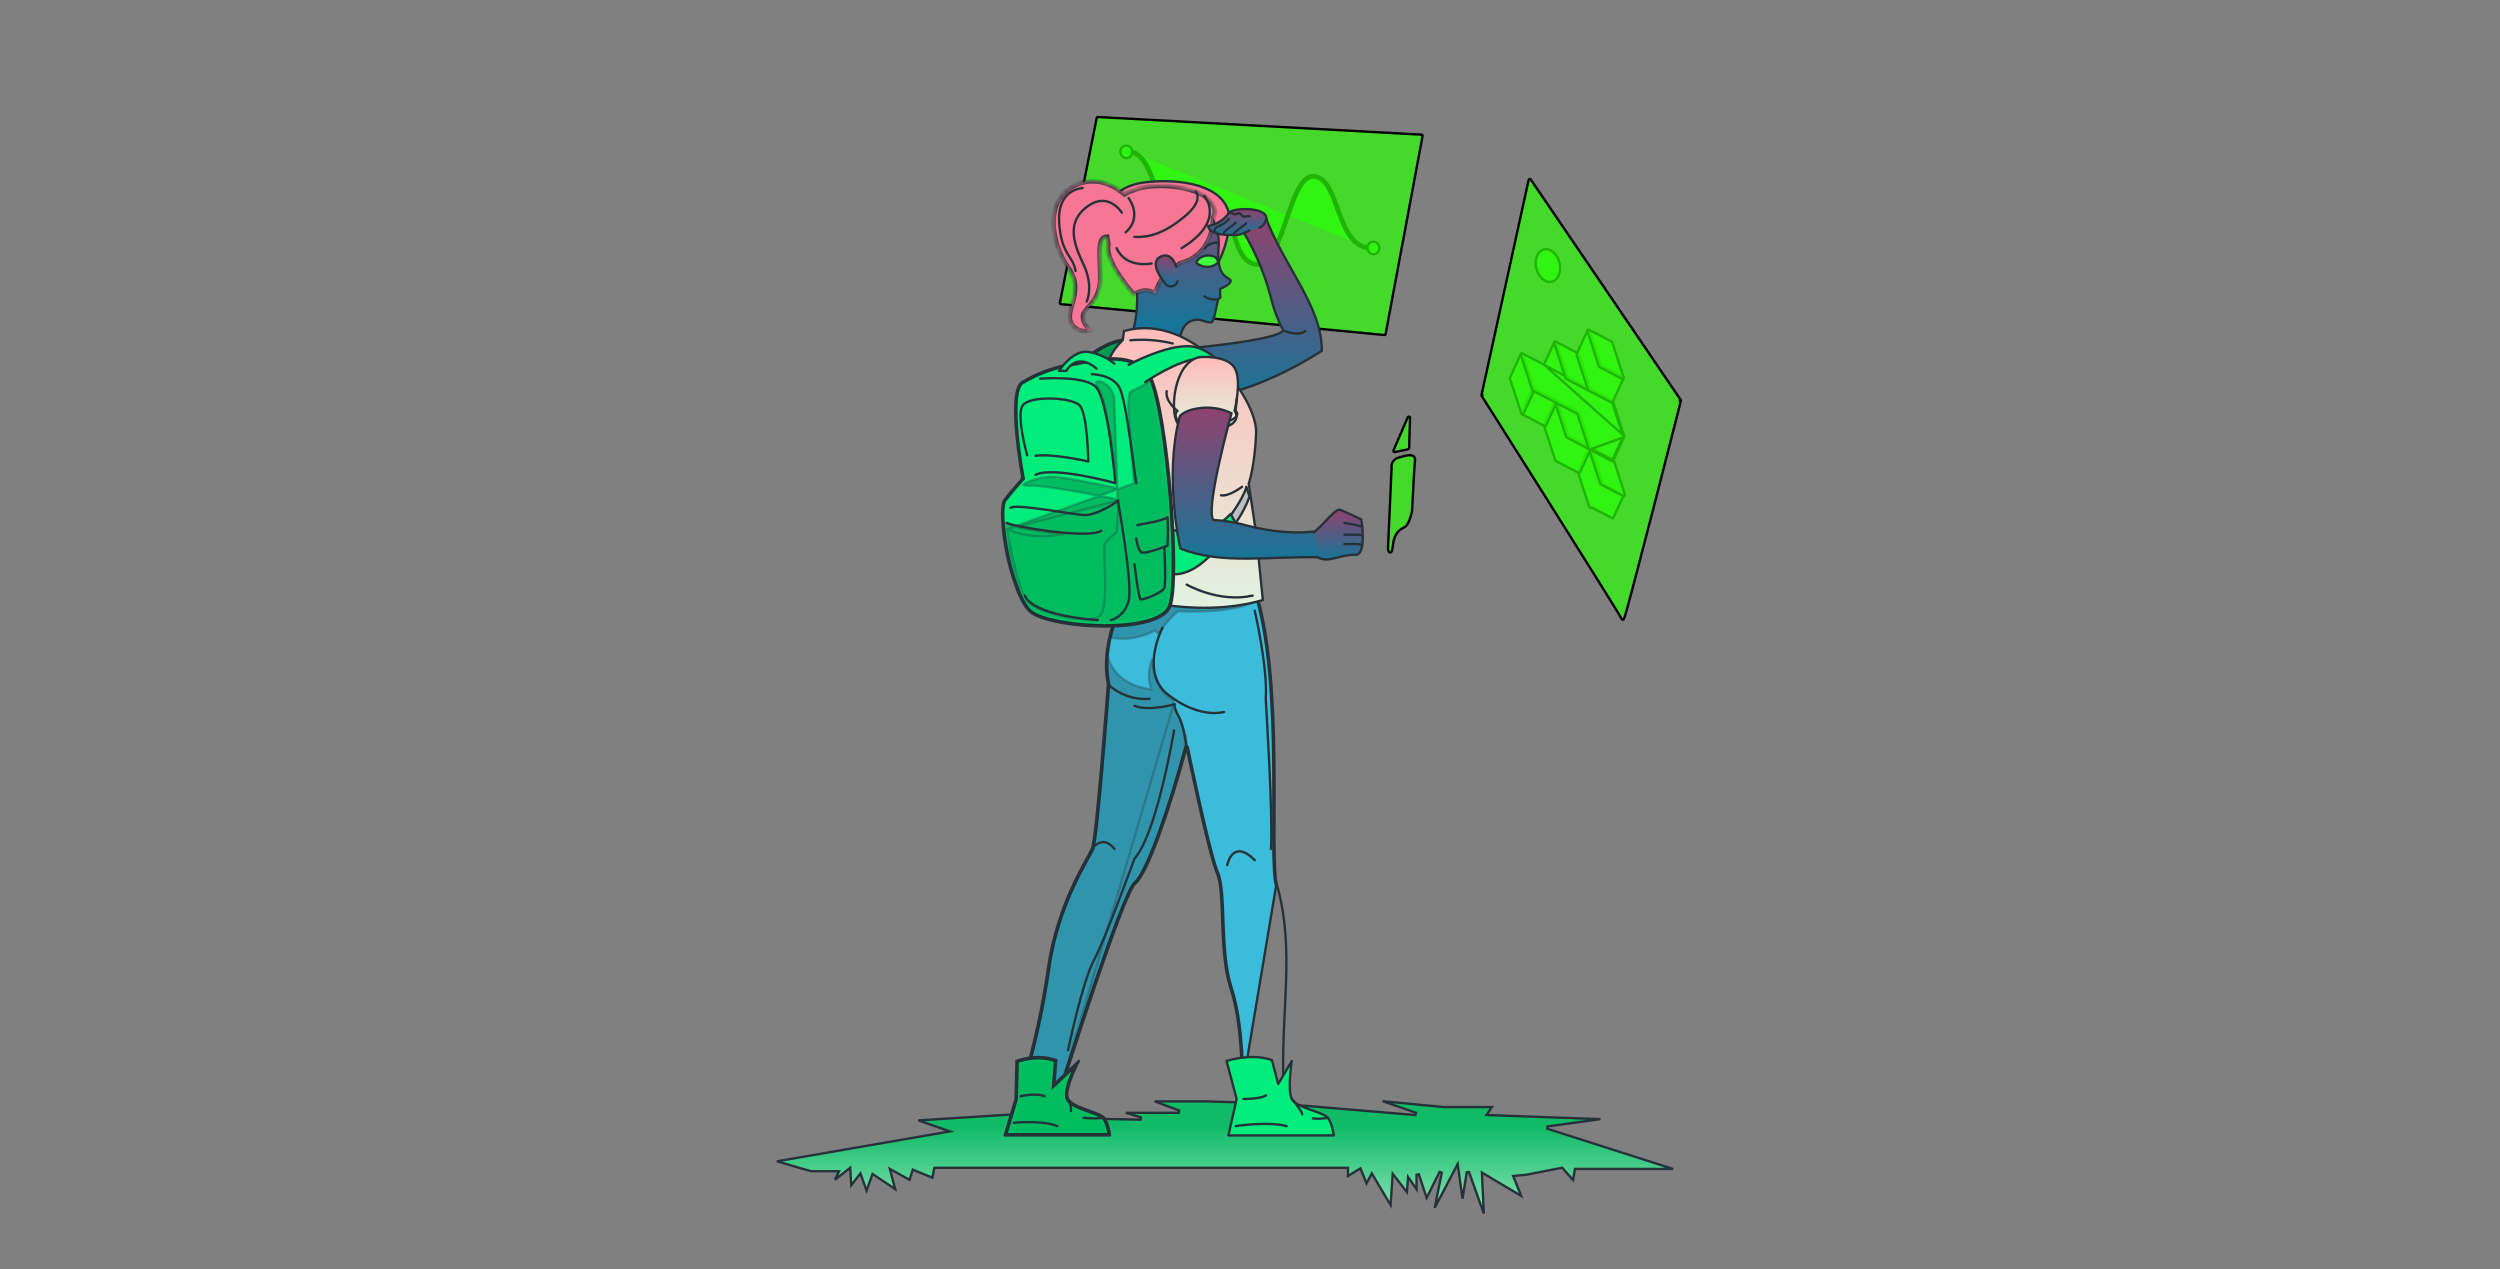 <svg width="526" height="267" viewBox="0 0 526 267" fill="none" xmlns="http://www.w3.org/2000/svg">
<rect x="0" y="0" width="526" height="267" fill="#808080" stroke="none"/>
<path d="M176.36 246.787L175.673 248.223L178.504 246L178.88 245.705L178.908 246.181L179.098 249.367L180.758 247.243L181.037 246.885L181.19 247.312L182.332 250.5L183.473 247.312L183.581 247.011L183.847 247.188L188.351 250.185L187.373 246.505L187.222 245.938L187.735 246.222L191.371 248.231L191.969 246.364L192.051 246.107L192.301 246.209L196.159 247.775L196.554 245.905L196.596 245.707H196.799H283.364H283.614V245.957V247.434L285.987 245.983L286.238 245.83L286.349 246.101L287.523 248.97L288.421 247.279L288.63 246.886L288.857 247.269L292.582 253.542L292.985 247.624L293.029 246.97L293.432 247.487L296.019 250.814L296.201 248.34L296.252 247.636L296.655 248.215L298.039 250.202V247.158L298.526 247.079L300.169 252.027L302.886 246.568L303.355 246.729L301.862 254.133L306.332 245.602L306.693 244.914L306.801 245.683L307.717 252.197L308.603 246.64L309.085 246.596L312.195 255.334L311.816 247.169L311.794 246.706L312.193 246.943L320.051 251.606L318.493 247.734L318.368 247.424L318.701 247.392L321.213 247.149L328.547 245.712L328.688 245.684L328.783 245.792L330.964 248.283L331.336 246.153L331.372 245.946H331.582H352.02L325.537 237.482L325.579 236.996L336.725 235.466L313.204 234.61L312.751 234.593L313.007 234.219L313.887 232.931H303.8H303.788L303.776 232.93L290.92 231.69L297.909 234.124L297.806 234.609L269.34 232.209L253.968 231.731H242.957L248.091 233.647L248.003 234.132H236.854L240.039 235.082L239.962 235.571L215.163 235.088L215.126 234.591L217.495 234.192L193.229 235.731L198.949 237.725L199.86 238.043L198.909 238.207L163.467 244.34L170.658 246.429H176.134H176.531L176.36 246.787Z" fill="url(#paint0_linear_4031_73460)" stroke="#263238" stroke-width="0.5"/>
<mask id="path-2-outside-1_4031_73460" maskUnits="userSpaceOnUse" x="236.489" y="20.373" width="52.515" height="42.97" fill="black">
<rect fill="white" x="236.489" y="20.373" width="52.515" height="42.97"/>
<path d="M287.907 52.151C281.083 51.339 281.885 37.753 276.547 37.113C271.208 36.474 270.21 55.699 264.574 55.641C258.937 55.583 259.603 42.953 256.608 42.601C253.613 42.248 252.351 51.379 248.349 51.458C244.348 51.537 243.811 32.48 237.866 31.978"/>
</mask>
<path d="M287.907 52.151C281.083 51.339 281.885 37.753 276.547 37.113C271.208 36.474 270.21 55.699 264.574 55.641C258.937 55.583 259.603 42.953 256.608 42.601C253.613 42.248 252.351 51.379 248.349 51.458C244.348 51.537 243.811 32.48 237.866 31.978" fill="#2BFF08" fill-opacity="0.7"/>
<path d="M287.966 51.654C288.24 51.687 288.436 51.936 288.403 52.21C288.37 52.484 288.122 52.68 287.847 52.647L287.966 51.654ZM276.547 37.113L276.607 36.617L276.607 36.617L276.547 37.113ZM264.574 55.641L264.569 56.141L264.569 56.141L264.574 55.641ZM256.608 42.601L256.55 43.097L256.55 43.097L256.608 42.601ZM248.349 51.458L248.339 50.958L248.339 50.958L248.349 51.458ZM237.824 32.476C237.549 32.453 237.345 32.211 237.368 31.936C237.391 31.661 237.633 31.457 237.908 31.48L237.824 32.476ZM287.847 52.647C285.952 52.422 284.61 51.303 283.593 49.833C282.584 48.376 281.859 46.524 281.201 44.74C280.532 42.928 279.936 41.197 279.18 39.866C278.424 38.535 277.583 37.741 276.488 37.61L276.607 36.617C278.18 36.806 279.241 37.949 280.049 39.372C280.857 40.793 281.488 42.629 282.139 44.394C282.801 46.188 283.488 47.925 284.415 49.264C285.332 50.59 286.449 51.474 287.966 51.654L287.847 52.647ZM276.488 37.61C275.989 37.55 275.523 37.713 275.054 38.11C274.573 38.517 274.109 39.153 273.656 39.986C272.748 41.652 271.961 43.947 271.145 46.321C270.338 48.669 269.505 51.091 268.511 52.919C267.54 54.707 266.292 56.159 264.569 56.141L264.579 55.141C265.674 55.152 266.665 54.223 267.632 52.442C268.578 50.702 269.384 48.368 270.199 45.996C271.005 43.651 271.821 41.264 272.778 39.507C273.257 38.628 273.791 37.868 274.408 37.346C275.037 36.815 275.77 36.517 276.607 36.617L276.488 37.61ZM264.569 56.141C262.933 56.124 261.783 55.181 260.953 53.901C260.132 52.635 259.577 50.975 259.12 49.368C258.652 47.725 258.293 46.163 257.854 44.949C257.636 44.347 257.414 43.878 257.177 43.556C256.942 43.237 256.734 43.119 256.55 43.097L256.667 42.104C257.232 42.171 257.658 42.524 257.982 42.963C258.304 43.4 258.565 43.976 258.794 44.609C259.248 45.864 259.636 47.528 260.081 49.094C260.537 50.696 261.059 52.227 261.792 53.356C262.516 54.472 263.397 55.129 264.579 55.141L264.569 56.141ZM256.55 43.097C256.091 43.043 255.605 43.336 255.018 44.123C254.445 44.892 253.904 45.957 253.298 47.101C252.706 48.22 252.056 49.405 251.289 50.314C250.52 51.223 249.568 51.934 248.359 51.958L248.339 50.958C249.131 50.942 249.837 50.482 250.525 49.668C251.213 48.854 251.816 47.763 252.414 46.633C252.999 45.529 253.585 44.373 254.216 43.526C254.833 42.699 255.628 41.982 256.667 42.104L256.55 43.097ZM248.359 51.958C247.635 51.972 247.057 51.546 246.602 50.975C246.147 50.403 245.753 49.608 245.394 48.702C244.677 46.889 244.039 44.461 243.356 42.073C242.666 39.661 241.928 37.279 241.004 35.472C240.064 33.633 239.027 32.578 237.824 32.476L237.908 31.48C239.678 31.629 240.937 33.144 241.894 35.017C242.869 36.922 243.63 39.394 244.317 41.798C245.012 44.228 245.63 46.581 246.324 48.334C246.671 49.211 247.022 49.896 247.385 50.353C247.749 50.81 248.063 50.963 248.339 50.958L248.359 51.958Z" fill="#020202" mask="url(#path-2-outside-1_4031_73460)"/>
<path d="M235.906 31.24L235.906 31.24C235.995 31.092 236.112 30.963 236.251 30.863C236.39 30.763 236.548 30.693 236.715 30.657C237.041 30.588 237.381 30.655 237.661 30.841C237.941 31.025 238.141 31.313 238.221 31.642C238.301 31.971 238.256 32.318 238.092 32.611C237.928 32.904 237.657 33.12 237.336 33.208C237.171 33.254 236.999 33.264 236.829 33.239C236.66 33.214 236.497 33.153 236.35 33.063C236.203 32.972 236.076 32.852 235.975 32.711C235.873 32.57 235.8 32.41 235.759 32.241C235.718 32.072 235.709 31.896 235.735 31.724C235.76 31.553 235.818 31.388 235.906 31.24ZM334.755 94.231L337.124 101.516L337.146 101.796L337.141 101.807L341.654 104.155L339.473 108.873L339.483 108.879L339.368 109.1L339.141 108.996L339.146 108.985L334.854 106.753C334.809 106.84 334.717 106.893 334.618 106.887C334.582 106.885 334.549 106.875 334.518 106.86C334.461 106.83 334.416 106.779 334.395 106.715L331.993 99.331C331.974 99.271 331.977 99.206 332.004 99.148L334.29 94.204C334.333 94.11 334.429 94.053 334.532 94.059C334.634 94.065 334.723 94.134 334.755 94.231ZM289.269 53.442C288.939 53.523 288.592 53.462 288.303 53.278C288.015 53.094 287.809 52.802 287.727 52.467C287.645 52.132 287.694 51.777 287.864 51.481C288.036 51.185 288.316 50.971 288.646 50.89C288.976 50.81 289.324 50.87 289.613 51.054C289.901 51.239 290.107 51.531 290.189 51.866C290.27 52.201 290.222 52.555 290.051 52.851C289.88 53.148 289.599 53.361 289.269 53.442Z" fill="#2BFF08" fill-opacity="0.7" stroke="#020202" stroke-width="0.5" stroke-linecap="round" stroke-linejoin="round"/>
<path d="M341.892 104.077C341.923 104.174 341.893 104.28 341.815 104.345C341.738 104.411 341.629 104.423 341.538 104.376L336.804 101.913C336.746 101.883 336.702 101.831 336.682 101.769L334.468 94.967L332.441 99.356C332.412 99.418 332.359 99.466 332.295 99.488C332.23 99.51 332.159 99.505 332.099 99.473L327.363 97.009C327.301 96.977 327.258 96.922 327.239 96.859L324.838 89.481C324.819 89.421 324.822 89.356 324.849 89.299L327.135 84.352C327.178 84.259 327.274 84.201 327.377 84.207C327.48 84.213 327.568 84.282 327.6 84.38L329.971 91.667L334.591 94.07C334.605 94.075 334.619 94.08 334.633 94.087L339.366 96.55C339.424 96.58 339.468 96.632 339.488 96.694L341.892 104.077Z" fill="#2BFF08" fill-opacity="0.7" stroke="#020202" stroke-width="0.5" stroke-linecap="round" stroke-linejoin="round"/>
<path d="M334.736 94.227C334.767 94.323 334.737 94.429 334.66 94.495C334.582 94.56 334.473 94.573 334.383 94.526L329.649 92.064C329.591 92.034 329.547 91.982 329.527 91.92L327.313 85.118L325.291 89.495C325.262 89.557 325.209 89.605 325.144 89.627C325.08 89.649 325.009 89.644 324.948 89.612L320.213 87.148C320.094 87.087 320.045 86.943 320.101 86.822L322.387 81.876C322.416 81.814 322.469 81.767 322.533 81.745C322.598 81.723 322.669 81.728 322.729 81.76L327.464 84.222C327.483 84.231 327.5 84.243 327.516 84.257L332.211 86.699C332.269 86.729 332.313 86.781 332.334 86.843L334.736 94.227Z" fill="#2BFF08" fill-opacity="0.7" stroke="#020202" stroke-width="0.5" stroke-linecap="round" stroke-linejoin="round"/>
<path d="M322.852 81.903C322.872 81.963 322.868 82.028 322.841 82.085L320.555 87.031C320.511 87.124 320.416 87.181 320.313 87.175C320.21 87.169 320.122 87.101 320.09 87.003L317.687 79.619C317.668 79.559 317.672 79.494 317.698 79.437L319.984 74.492C320.027 74.398 320.123 74.341 320.226 74.347C320.328 74.353 320.417 74.421 320.449 74.519L322.852 81.903Z" fill="#2BFF08" fill-opacity="0.7" stroke="#020202" stroke-width="0.5" stroke-linecap="round" stroke-linejoin="round"/>
<path d="M324.836 76.719L320.326 74.375C320.236 74.328 320.127 74.341 320.049 74.406C319.972 74.472 319.942 74.578 319.973 74.674L322.376 82.058C322.396 82.121 322.44 82.173 322.498 82.203L327.192 84.642C327.21 84.658 327.231 84.671 327.253 84.681L331.879 87.087L334.259 94.399C334.278 94.462 334.321 94.517 334.383 94.549L339.117 97.01C339.178 97.042 339.249 97.047 339.313 97.025C339.378 97.003 339.431 96.956 339.459 96.894L341.743 91.948C341.745 91.945 341.747 91.941 341.748 91.937C341.772 91.88 341.773 91.819 341.755 91.764M324.836 76.719L339.114 84.458L341.407 91.503L341.629 91.618L341.632 91.62C341.693 91.651 341.735 91.704 341.755 91.764M324.836 76.719L327.009 72.016C327.052 71.922 327.148 71.865 327.251 71.871C327.354 71.877 327.442 71.945 327.474 72.043L329.845 79.33L334.491 81.747C334.523 81.763 334.55 81.786 334.571 81.813L339.23 84.236C339.288 84.266 339.332 84.318 339.352 84.38L341.755 91.764M324.836 76.719L341.755 91.764M339.337 96.561L341.412 92.069L334.483 94.576C334.582 94.582 334.674 94.529 334.72 94.442L339.01 96.673L339.005 96.684L339.232 96.789L339.348 96.567L339.337 96.561Z" fill="#2BFF08" fill-opacity="0.7" stroke="#020202" stroke-width="0.5" stroke-linecap="round" stroke-linejoin="round"/>
<path d="M334.614 81.889C334.646 81.986 334.616 82.092 334.538 82.157C334.461 82.223 334.351 82.235 334.261 82.189L329.525 79.726C329.467 79.695 329.423 79.644 329.403 79.581L327 72.197C326.969 72.101 326.999 71.995 327.076 71.929C327.154 71.864 327.263 71.851 327.353 71.898L332.088 74.361C332.147 74.391 332.19 74.443 332.211 74.505L334.614 81.889Z" fill="#2BFF08" fill-opacity="0.7" stroke="#020202" stroke-width="0.5" stroke-linecap="round" stroke-linejoin="round"/>
<path d="M334.117 82.035L331.715 74.656C331.696 74.596 331.7 74.531 331.726 74.474L334.011 69.526C334.055 69.433 334.151 69.375 334.253 69.382C334.356 69.388 334.444 69.456 334.476 69.554L336.848 76.841L341.493 79.257C341.611 79.319 341.66 79.462 341.604 79.584L339.319 84.53C339.29 84.592 339.237 84.639 339.173 84.662C339.108 84.684 339.037 84.678 338.976 84.647L334.241 82.185C334.179 82.152 334.136 82.097 334.117 82.035Z" fill="#2BFF08" fill-opacity="0.7" stroke="#020202" stroke-width="0.5" stroke-linecap="round" stroke-linejoin="round"/>
<path d="M341.615 79.403C341.647 79.499 341.617 79.605 341.539 79.671C341.462 79.736 341.352 79.749 341.262 79.702L336.527 77.238C336.469 77.208 336.425 77.156 336.404 77.094L334.002 69.709C333.97 69.613 334 69.507 334.078 69.441C334.155 69.376 334.265 69.364 334.355 69.41L339.09 71.874C339.149 71.904 339.192 71.956 339.213 72.019L341.615 79.403ZM326.507 59.265C325.801 59.437 325.087 59.175 324.51 58.665C323.932 58.154 323.471 57.38 323.248 56.466C323.025 55.553 323.077 54.653 323.354 53.933C323.631 53.214 324.144 52.652 324.85 52.48C325.557 52.307 326.271 52.57 326.848 53.08C327.427 53.591 327.888 54.366 328.111 55.279C328.334 56.192 328.281 57.092 328.004 57.812C327.727 58.531 327.213 59.093 326.507 59.265Z" fill="#2BFF08" fill-opacity="0.7" stroke="#020202" stroke-width="0.5" stroke-linecap="round" stroke-linejoin="round"/>
<path d="M321.628 37.867C321.649 37.769 321.727 37.694 321.825 37.675C321.923 37.656 322.023 37.697 322.079 37.78L353.618 84.14C353.658 84.199 353.671 84.273 353.653 84.342L353.411 84.281C353.653 84.342 353.653 84.342 353.653 84.343L353.653 84.344L353.651 84.351L353.645 84.376L353.619 84.476L353.521 84.865L353.145 86.342C352.822 87.614 352.36 89.43 351.805 91.607C350.694 95.962 349.212 101.761 347.724 107.537C346.237 113.313 344.743 119.067 343.611 123.333C343.045 125.465 342.568 127.227 342.228 128.433C342.058 129.036 341.921 129.503 341.824 129.808C341.775 129.96 341.735 130.078 341.703 130.155C341.69 130.187 341.669 130.236 341.641 130.275C341.633 130.286 341.617 130.306 341.594 130.326C341.575 130.342 341.52 130.384 341.438 130.387C341.335 130.391 341.262 130.335 341.225 130.286C341.201 130.255 341.189 130.224 341.183 130.203C341.182 130.201 341.178 130.192 341.169 130.175C341.155 130.146 341.133 130.106 341.103 130.053C341.044 129.947 340.959 129.799 340.847 129.61C340.624 129.234 340.301 128.701 339.892 128.035C339.075 126.703 337.917 124.838 336.531 122.62C333.761 118.183 330.083 112.335 326.41 106.51C322.738 100.684 319.07 94.881 316.322 90.534C314.947 88.36 313.802 86.551 313.001 85.285L312.071 83.816L311.826 83.429L311.763 83.33L311.747 83.305L311.743 83.299L311.742 83.297C311.742 83.297 311.742 83.296 311.953 83.163L311.742 83.296C311.707 83.241 311.695 83.174 311.709 83.109L321.628 37.867ZM299.072 28.332C299.144 28.336 299.21 28.371 299.255 28.428C299.299 28.484 299.317 28.557 299.304 28.628L291.534 70.284C291.511 70.411 291.394 70.499 291.265 70.487L223.231 63.99C223.16 63.984 223.096 63.947 223.054 63.891C223.012 63.834 222.995 63.762 223.009 63.693L230.751 24.818C230.775 24.696 230.885 24.611 231.009 24.618L299.072 28.332Z" fill="#2BFF08" fill-opacity="0.7" stroke="black" stroke-width="0.5" stroke-linecap="round" stroke-linejoin="round"/>
<path d="M234.044 72.26C235.178 71.841 236.295 71.624 237.293 71.753C237.291 71.773 237.288 71.797 237.284 71.826C237.255 72.007 237.176 72.275 237.053 72.612C236.81 73.283 236.416 74.172 235.996 75.066C235.576 75.957 235.134 76.846 234.796 77.512C234.628 77.845 234.485 78.122 234.385 78.316C234.361 78.362 234.339 78.404 234.32 78.441L227.335 76.485C227.509 76.335 227.745 76.136 228.031 75.905C228.683 75.379 229.596 74.686 230.643 74.014C231.691 73.342 232.867 72.695 234.044 72.26Z" fill="#00ED7B" stroke="#263238" stroke-width="0.5"/>
<mask id="mask0_4031_73460" style="mask-type:luminance" maskUnits="userSpaceOnUse" x="226" y="71" width="12" height="8">
<path d="M234.044 72.26C235.178 71.841 236.295 71.624 237.293 71.753C237.291 71.773 237.288 71.797 237.283 71.826C237.255 72.007 237.176 72.275 237.053 72.612C236.809 73.283 236.415 74.172 235.995 75.066C235.576 75.957 235.134 76.846 234.796 77.512C234.628 77.845 234.485 78.122 234.385 78.316C234.361 78.362 234.339 78.404 234.32 78.441L227.335 76.485C227.509 76.335 227.745 76.136 228.031 75.905C228.683 75.379 229.596 74.686 230.643 74.014C231.691 73.342 232.867 72.695 234.044 72.26Z" fill="white" stroke="white" stroke-width="0.5"/>
</mask>
<g mask="url(#mask0_4031_73460)">
<path opacity="0.5" d="M234.044 72.26C235.178 71.841 236.295 71.624 237.293 71.753C237.291 71.773 237.288 71.797 237.283 71.826C237.255 72.007 237.176 72.275 237.053 72.612C236.809 73.283 236.415 74.172 235.995 75.066C235.576 75.957 235.134 76.846 234.796 77.512C234.628 77.845 234.485 78.122 234.385 78.316C234.361 78.362 234.339 78.404 234.32 78.441L227.335 76.485C227.509 76.335 227.745 76.136 228.031 75.905C228.683 75.379 229.596 74.686 230.643 74.014C231.691 73.342 232.867 72.695 234.044 72.26Z" fill="black" fill-opacity="0.7" stroke="#263238" stroke-width="0.5"/>
</g>
<path d="M226.825 76.601C226.825 76.601 233.104 70.833 237.451 71.523C238.177 71.636 234.448 78.736 234.448 78.736L226.825 76.601Z" stroke="#263238" stroke-width="0.5" stroke-linecap="round" stroke-linejoin="round"/>
<path d="M261.548 227.917C261.6 227.93 261.661 227.944 261.732 227.96C261.972 228.015 262.314 228.092 262.726 228.177C263.549 228.347 264.643 228.551 265.732 228.687C266.826 228.823 267.897 228.888 268.681 228.789C269.075 228.74 269.37 228.652 269.557 228.532C269.729 228.421 269.8 228.293 269.794 228.124C269.794 228.124 269.794 228.124 269.794 228.124L261.548 227.917ZM261.548 227.917C261.549 227.828 261.549 227.71 261.549 227.566C261.549 227.21 261.547 226.694 261.535 226.051C261.512 224.764 261.455 222.968 261.318 220.929C261.043 216.857 260.447 211.797 259.155 207.901C257.872 204.028 257.603 199.047 257.431 194.471C257.417 194.096 257.403 193.724 257.39 193.355C257.322 191.482 257.258 189.702 257.129 188.137C256.976 186.269 256.729 184.673 256.258 183.573C255.813 182.534 255.193 180.37 254.51 177.687C253.829 175.012 253.09 171.84 252.408 168.799C251.725 165.758 251.099 162.85 250.644 160.701C250.416 159.627 250.232 158.743 250.103 158.128C250.039 157.82 249.99 157.579 249.956 157.416L249.917 157.229L249.908 157.182L249.905 157.17L249.905 157.167L249.904 157.166C249.904 157.166 249.904 157.166 249.659 157.216L249.904 157.166L249.418 157.151C247.731 163.407 245.693 170.039 243.754 175.367C242.784 178.031 241.841 180.365 240.979 182.161C240.548 183.059 240.14 183.819 239.761 184.417C239.38 185.019 239.038 185.44 238.745 185.677C238.543 185.84 238.321 186.158 238.086 186.567C237.845 186.985 237.572 187.531 237.273 188.184C236.674 189.489 235.964 191.234 235.186 193.264C233.63 197.325 231.801 202.54 230.053 207.687C228.306 212.835 226.639 217.917 225.41 221.712C224.795 223.609 224.29 225.185 223.938 226.286C223.762 226.837 223.625 227.269 223.531 227.563L223.443 227.84H215.47C217.81 219.948 219.569 211.895 220.734 203.746C222.347 192.474 226.968 184.156 229.046 180.416C229.472 179.649 229.791 179.075 229.956 178.707C230.028 178.545 230.097 178.267 230.166 177.915C230.237 177.554 230.313 177.09 230.391 176.542C230.549 175.444 230.722 173.995 230.902 172.318C231.264 168.964 231.657 164.692 232.02 160.487C232.383 156.282 232.716 152.143 232.959 149.056C233.081 147.513 233.179 146.232 233.248 145.337C233.282 144.889 233.309 144.538 233.327 144.299L233.347 144.026L233.352 143.956L233.354 143.938L233.354 143.934L233.354 143.933C233.354 143.933 233.354 143.932 233.105 143.914L233.354 143.932L233.357 143.897L233.349 143.861C232.344 139.185 233.414 134.182 234.75 130.33C235.416 128.408 236.147 126.779 236.71 125.632C236.992 125.058 237.231 124.605 237.401 124.296C237.484 124.143 237.55 124.026 237.596 123.946L263.821 123.976C267.012 133.732 267.74 147.698 267.883 160.058C267.928 163.938 267.916 167.652 267.904 171.025C267.898 173.055 267.891 174.962 267.898 176.707C267.907 179.027 267.939 181.061 268.026 182.713C268.111 184.358 268.251 185.646 268.483 186.462L261.548 227.917Z" fill="#3CBBDB" stroke="#263238" stroke-width="0.5"/>
<path opacity="0.3" d="M223.455 227.811L223.543 227.534C223.637 227.239 223.775 226.807 223.951 226.257C224.303 225.155 224.809 223.58 225.424 221.683C226.655 217.889 228.323 212.807 230.072 207.66C231.82 202.513 233.65 197.298 235.205 193.237C235.983 191.207 236.692 189.461 237.29 188.156C237.588 187.504 237.861 186.957 238.101 186.538C238.335 186.129 238.555 185.812 238.756 185.648C239.048 185.41 239.387 184.991 239.766 184.393C240.142 183.8 240.547 183.046 240.975 182.156C241.831 180.377 242.768 178.066 243.733 175.426C245.656 170.157 247.681 163.595 249.366 157.368C249.359 157.24 249.351 157.115 249.344 156.992C249.278 155.849 249.225 154.934 249.225 154.542M223.455 227.811L246.931 148.212L246.96 148.272L247.186 148.166L246.96 148.272L246.96 148.272L246.96 148.273L246.961 148.275L246.966 148.285L246.985 148.326C247.001 148.361 247.025 148.413 247.056 148.48C247.118 148.614 247.206 148.808 247.312 149.045C247.524 149.52 247.807 150.169 248.09 150.865C248.374 151.562 248.656 152.304 248.869 152.966C249.085 153.635 249.219 154.195 249.225 154.542M223.455 227.811H215.494C217.833 219.918 219.593 211.865 220.758 203.716L220.758 203.716C222.339 192.566 226.905 184.328 229.01 180.53C229.47 179.7 229.812 179.082 229.981 178.692C230.05 178.531 230.117 178.254 230.185 177.901C230.254 177.541 230.328 177.078 230.406 176.53C230.561 175.434 230.731 173.986 230.91 172.312C231.268 168.963 231.658 164.697 232.02 160.5C232.383 156.302 232.716 152.171 232.959 149.089C233.08 147.548 233.179 146.269 233.248 145.376C233.282 144.929 233.308 144.579 233.327 144.34L233.347 144.068L233.352 143.998L233.354 143.98L233.354 143.976L233.354 143.975C233.354 143.974 233.354 143.974 233.105 143.956L233.354 143.974L233.357 143.94L233.35 143.907C232.964 141.962 232.855 139.975 233.026 138.004C233.371 139.226 233.964 140.482 234.951 141.599C236.351 143.184 238.524 144.468 241.843 144.993L242.244 145.057L242.12 144.67C241.731 143.463 241.621 142.183 241.797 140.927C241.92 140.054 242.178 139.207 242.561 138.418C242.53 139.101 242.543 140.028 242.719 141.05C243.08 143.152 244.129 145.675 246.881 147.288C246.888 147.303 246.898 147.329 246.908 147.369C246.928 147.454 246.94 147.566 246.945 147.686C246.95 147.804 246.948 147.919 246.944 148.006C246.943 148.049 246.941 148.085 246.939 148.109L246.937 148.137L246.937 148.144L246.937 148.145L246.937 148.145L246.937 148.145L223.455 227.811ZM249.225 154.542C249.225 154.541 249.225 154.541 249.225 154.54H249.475M249.225 154.542C249.225 154.543 249.225 154.543 249.225 154.544L249.475 154.54M249.475 154.54C249.475 154.923 249.528 155.831 249.594 156.982C249.602 157.116 249.61 157.254 249.618 157.394L249.475 154.54Z" fill="black" fill-opacity="0.7" stroke="#263238" stroke-width="0.5"/>
<path opacity="0.3" d="M247.8 128.665C246.204 129.977 244.854 131.562 243.813 133.345L243.084 132.766L242.952 132.66L242.805 132.744C242.805 132.744 242.805 132.744 242.805 132.744L242.805 132.744L242.804 132.744L242.803 132.745L242.794 132.75L242.757 132.77C242.724 132.788 242.674 132.815 242.608 132.848C242.477 132.915 242.282 133.01 242.033 133.121C241.534 133.341 240.817 133.623 239.946 133.866C238.259 134.336 236.01 134.654 233.66 134.109C234.499 130.555 235.824 127.133 237.599 123.941H263.877C264.108 124.702 264.338 125.488 264.556 126.296C262.374 127.553 257.714 129.002 247.969 128.608L247.874 128.605L247.8 128.665Z" fill="black" fill-opacity="0.7" stroke="#263238" stroke-width="0.5"/>
<path d="M237.452 123.696C237.452 123.696 231.065 134.429 233.105 143.914C233.105 143.914 230.673 176.488 229.727 178.605C228.782 180.722 222.437 190.081 220.487 203.71C219.307 211.958 217.519 220.107 215.135 228.09H223.626C223.626 228.09 236.304 187.97 238.903 185.871C241.501 183.772 246.282 169.739 249.659 157.216C249.659 157.216 254.214 179.431 256.028 183.671C257.842 187.911 256.325 200.154 258.918 207.98C261.481 215.71 261.296 228.114 261.296 228.114C261.296 228.114 270.127 230.302 270.043 228.114C269.449 212.975 272.511 199.869 268.723 186.394C266.94 180.103 270.507 143.337 264.002 123.726L237.452 123.696Z" stroke="#263238" stroke-width="0.5" stroke-linecap="round" stroke-linejoin="round"/>
<path d="M244.587 132.093C244.587 132.093 240.187 140.495 244.973 145.49C244.973 145.49 251.021 151.169 257.544 149.807" stroke="#263238" stroke-width="0.5" stroke-linecap="round" stroke-linejoin="round"/>
<path d="M249.671 157.186C249.671 157.186 249.076 152.608 247.941 150.645C246.805 148.683 247.186 148.148 247.186 148.148C247.186 148.148 242.036 149.736 238.706 148.523" stroke="#263238" stroke-width="0.5" stroke-linecap="round" stroke-linejoin="round"/>
<path d="M233.105 143.955C234.271 145.054 235.655 145.895 237.166 146.425C238.678 146.954 240.285 147.16 241.882 147.029" stroke="#263238" stroke-width="0.5" stroke-linecap="round" stroke-linejoin="round"/>
<path d="M244.587 73.901C245.062 73.705 268.794 71.933 269.978 69.489C268.813 67.278 267.938 64.925 267.373 62.49C265.891 56.871 263.507 51.529 260.315 46.673L266.261 45.585C269.829 55.611 278.249 64.506 278.1 73.806C278.1 73.806 265.256 82.541 252.18 83.963C248.416 84.361 244.587 73.901 244.587 73.901Z" fill="url(#paint1_linear_4031_73460)" stroke="#263238" stroke-width="0.5" stroke-linecap="round" stroke-linejoin="round"/>
<path d="M252.062 64.644C252.182 65.686 252.223 66.547 252.238 67.018C251.556 66.975 250.874 67.109 250.26 67.409C249.556 66.174 249.087 64.821 248.879 63.416L252.062 64.644Z" fill="#263238" stroke="#263238" stroke-width="0.5"/>
<path d="M233.844 44.158L233.844 44.158L233.844 44.157L233.843 44.149C233.842 44.141 233.84 44.128 233.838 44.111C233.834 44.077 233.829 44.024 233.826 43.956C233.819 43.819 233.818 43.62 233.844 43.377C233.895 42.892 234.053 42.235 234.476 41.553C235.317 40.2 237.25 38.682 241.696 38.276C246.168 37.868 250.434 38.284 253.57 39.599C256.699 40.911 258.667 43.097 258.667 46.239C258.667 49.467 257.326 54.433 254.66 57.832C253.33 59.528 251.684 60.818 249.726 61.323C247.774 61.828 245.477 61.561 242.824 60.078C237.491 57.099 235.254 53.133 234.343 49.919C233.887 48.309 233.763 46.885 233.753 45.865C233.748 45.355 233.771 44.946 233.795 44.666C233.808 44.526 233.82 44.418 233.829 44.346C233.834 44.31 233.838 44.283 233.841 44.266L233.844 44.246L233.844 44.242L233.844 44.241L233.844 44.241L233.844 44.241L233.851 44.199L233.844 44.158L233.844 44.158L233.844 44.158Z" fill="#F67694" stroke="#263238" stroke-width="0.5"/>
<path fill-rule="evenodd" clip-rule="evenodd" d="M235.049 53.951C235.442 55.581 237.892 59.85 238.819 61.039L239.239 61.194C239.316 63.345 239.309 68.821 237.451 71.523L248.19 73.569C248.19 73.569 247.75 69.204 250.164 67.741C250.871 67.34 251.691 67.183 252.495 67.295C252.495 67.294 252.495 67.292 252.495 67.29C253.608 67.695 254.598 67.905 254.946 67.8C255.331 67.705 255.853 65.068 256.152 63.554C256.19 63.364 256.224 63.191 256.254 63.043L256.765 62.574C256.696 61.982 256.678 61.385 256.712 60.79C256.712 60.79 258.793 59.969 258.918 59.16C258.959 58.898 258.741 58.769 258.417 58.577C257.56 58.068 255.957 57.117 256.397 52.078C257.003 45.133 249.945 37.331 242.185 41.179C241.652 41.443 241.096 41.686 240.536 41.93C236.809 43.554 232.94 45.24 235.049 53.951Z" fill="url(#paint2_linear_4031_73460)"/>
<path d="M238.819 61.039L238.622 61.193C238.651 61.23 238.689 61.258 238.733 61.274L238.819 61.039ZM235.049 53.951L235.292 53.893L235.292 53.892L235.049 53.951ZM239.239 61.194L239.489 61.185C239.485 61.083 239.421 60.994 239.325 60.959L239.239 61.194ZM237.451 71.523L237.245 71.382C237.197 71.451 237.188 71.54 237.22 71.618C237.252 71.696 237.321 71.753 237.404 71.769L237.451 71.523ZM248.19 73.569L248.143 73.814C248.221 73.829 248.301 73.806 248.359 73.753C248.417 73.7 248.447 73.622 248.439 73.544L248.19 73.569ZM250.164 67.741L250.041 67.524L250.035 67.528L250.164 67.741ZM252.495 67.295L252.461 67.543C252.533 67.553 252.607 67.531 252.661 67.483C252.716 67.434 252.747 67.364 252.745 67.291L252.495 67.295ZM252.495 67.29L252.581 67.055C252.503 67.027 252.417 67.039 252.35 67.087C252.283 67.134 252.244 67.212 252.245 67.295L252.495 67.29ZM254.946 67.8L254.886 67.557L254.874 67.561L254.946 67.8ZM256.152 63.554L255.907 63.506L256.152 63.554ZM256.254 63.043L256.085 62.859C256.046 62.895 256.019 62.942 256.009 62.994L256.254 63.043ZM256.765 62.574L256.934 62.758C256.993 62.703 257.023 62.624 257.014 62.545L256.765 62.574ZM256.712 60.79L256.62 60.557C256.529 60.593 256.468 60.678 256.462 60.776L256.712 60.79ZM258.918 59.16L258.671 59.122L258.671 59.122L258.918 59.16ZM258.417 58.577L258.29 58.791L258.417 58.577ZM256.397 52.078L256.646 52.1L256.397 52.078ZM242.185 41.179L242.074 40.955L242.074 40.955L242.185 41.179ZM240.536 41.93L240.436 41.701L240.536 41.93ZM239.016 60.886C238.566 60.308 237.729 58.958 236.953 57.54C236.173 56.117 235.48 54.67 235.292 53.893L234.806 54.01C235.011 54.862 235.739 56.365 236.514 57.781C237.293 59.202 238.145 60.582 238.622 61.193L239.016 60.886ZM239.325 60.959L238.905 60.805L238.733 61.274L239.153 61.428L239.325 60.959ZM237.657 71.665C238.623 70.26 239.094 68.163 239.319 66.18C239.545 64.188 239.528 62.267 239.489 61.185L238.989 61.203C239.028 62.272 239.045 64.165 238.822 66.124C238.599 68.092 238.137 70.084 237.245 71.382L237.657 71.665ZM248.237 73.323L237.498 71.278L237.404 71.769L248.143 73.814L248.237 73.323ZM250.035 67.528C248.728 68.32 248.219 69.876 248.025 71.166C247.926 71.82 247.906 72.425 247.909 72.866C247.911 73.087 247.919 73.267 247.927 73.393C247.93 73.456 247.934 73.506 247.937 73.54C247.938 73.557 247.939 73.57 247.94 73.579C247.941 73.584 247.941 73.587 247.941 73.59C247.941 73.591 247.941 73.592 247.941 73.593C247.941 73.593 247.941 73.593 247.941 73.593C247.941 73.594 247.942 73.594 247.942 73.594C247.942 73.594 247.942 73.594 248.19 73.569C248.439 73.544 248.439 73.544 248.439 73.544C248.439 73.544 248.439 73.544 248.439 73.544C248.439 73.544 248.439 73.544 248.439 73.543C248.439 73.543 248.439 73.543 248.439 73.542C248.439 73.54 248.438 73.537 248.438 73.533C248.437 73.526 248.436 73.514 248.435 73.499C248.433 73.468 248.429 73.423 248.426 73.363C248.419 73.245 248.411 73.073 248.409 72.862C248.406 72.439 248.426 71.861 248.519 71.241C248.708 69.984 249.187 68.626 250.294 67.955L250.035 67.528ZM252.53 67.048C251.67 66.928 250.796 67.096 250.041 67.524L250.288 67.959C250.947 67.585 251.711 67.439 252.461 67.543L252.53 67.048ZM252.245 67.295C252.245 67.296 252.245 67.298 252.245 67.3L252.745 67.291C252.745 67.289 252.745 67.287 252.745 67.285L252.245 67.295ZM254.874 67.561C254.831 67.574 254.741 67.583 254.59 67.572C254.446 67.562 254.267 67.535 254.059 67.492C253.643 67.405 253.129 67.255 252.581 67.055L252.41 67.525C252.975 67.731 253.512 67.888 253.956 67.981C254.178 68.028 254.381 68.059 254.555 68.071C254.723 68.083 254.887 68.079 255.018 68.04L254.874 67.561ZM255.907 63.506C255.757 64.264 255.553 65.295 255.339 66.148C255.231 66.576 255.124 66.951 255.021 67.221C254.969 67.357 254.923 67.457 254.883 67.522C254.863 67.554 254.849 67.57 254.843 67.576C254.836 67.584 254.849 67.567 254.886 67.558L255.006 68.043C255.09 68.022 255.153 67.973 255.196 67.931C255.24 67.887 255.277 67.835 255.309 67.784C255.373 67.68 255.432 67.546 255.489 67.398C255.602 67.1 255.715 66.703 255.824 66.27C256.042 65.402 256.248 64.358 256.397 63.603L255.907 63.506ZM256.009 62.994C255.979 63.142 255.945 63.315 255.907 63.506L256.397 63.603C256.435 63.412 256.469 63.24 256.499 63.093L256.009 62.994ZM256.596 62.389L256.085 62.859L256.423 63.227L256.934 62.758L256.596 62.389ZM256.462 60.776C256.428 61.385 256.446 61.996 256.517 62.602L257.014 62.545C256.946 61.967 256.929 61.384 256.961 60.804L256.462 60.776ZM258.671 59.122C258.653 59.235 258.556 59.389 258.354 59.57C258.16 59.744 257.905 59.912 257.644 60.061C257.385 60.209 257.128 60.334 256.935 60.421C256.839 60.465 256.76 60.499 256.705 60.522C256.677 60.534 256.655 60.543 256.641 60.549C256.634 60.552 256.628 60.554 256.625 60.555C256.623 60.556 256.622 60.556 256.621 60.557C256.621 60.557 256.62 60.557 256.62 60.557C256.62 60.557 256.62 60.557 256.62 60.557C256.62 60.557 256.62 60.557 256.62 60.557C256.62 60.557 256.62 60.557 256.712 60.79C256.804 61.022 256.804 61.022 256.804 61.022C256.804 61.022 256.804 61.022 256.804 61.022C256.804 61.022 256.804 61.022 256.804 61.022C256.805 61.022 256.805 61.022 256.806 61.021C256.807 61.021 256.808 61.02 256.811 61.019C256.815 61.018 256.821 61.015 256.829 61.012C256.845 61.005 256.869 60.996 256.898 60.983C256.957 60.959 257.041 60.922 257.142 60.876C257.344 60.785 257.615 60.653 257.892 60.495C258.167 60.338 258.456 60.15 258.687 59.942C258.911 59.742 259.12 59.49 259.165 59.199L258.671 59.122ZM258.29 58.791C258.462 58.894 258.566 58.957 258.628 59.019C258.674 59.064 258.677 59.085 258.671 59.122L259.165 59.199C259.2 58.972 259.115 58.798 258.981 58.665C258.864 58.549 258.697 58.452 258.545 58.361L258.29 58.791ZM256.148 52.056C255.926 54.599 256.215 56.148 256.696 57.136C257.182 58.135 257.85 58.531 258.29 58.791L258.545 58.361C258.127 58.114 257.565 57.78 257.145 56.917C256.72 56.042 256.428 54.596 256.646 52.1L256.148 52.056ZM242.296 41.403C246.071 39.531 249.668 40.488 252.263 42.769C254.868 45.059 256.443 48.67 256.148 52.056L256.646 52.1C256.956 48.541 255.306 44.779 252.593 42.394C249.871 40 246.058 38.979 242.074 40.955L242.296 41.403ZM240.636 42.159C241.194 41.916 241.757 41.671 242.296 41.403L242.074 40.955C241.547 41.216 240.997 41.456 240.436 41.701L240.636 42.159ZM235.292 53.892C234.246 49.569 234.698 47.054 235.81 45.424C236.932 43.78 238.759 42.977 240.636 42.159L240.436 41.701C238.585 42.507 236.614 43.359 235.397 45.142C234.171 46.939 233.744 49.622 234.806 54.01L235.292 53.892Z" fill="#263238"/>
<path d="M255.401 54.966L255.401 54.966L255.4 54.975C255.369 55.193 255.293 55.371 255.208 55.484C255.117 55.604 255.054 55.608 255.043 55.606C255.035 55.605 254.975 55.588 254.918 55.444C254.865 55.311 254.838 55.117 254.866 54.899C254.894 54.682 254.97 54.506 255.055 54.395C255.146 54.278 255.21 54.274 255.225 54.276C255.245 54.279 255.308 54.305 255.363 54.44C255.415 54.567 255.439 54.753 255.401 54.966Z" fill="#263238" stroke="#263238" stroke-width="0.5"/>
<path d="M255.833 54.178L255.833 54.179C255.271 53.856 254.625 53.709 253.979 53.758C253.337 53.805 252.725 54.049 252.226 54.457L252.219 54.463L252.212 54.469C252.036 54.637 251.91 54.799 251.836 54.937C251.8 55.004 251.77 55.08 251.759 55.155C251.75 55.217 251.745 55.359 251.864 55.456C251.968 55.546 252.264 55.733 252.669 55.888C253.088 56.049 253.645 56.185 254.26 56.142C255.494 56.054 256.245 55.272 256.383 55.101M255.833 54.178L256.383 55.101M255.833 54.178L255.844 54.185M255.833 54.178L255.844 54.185M256.383 55.101C256.455 55.011 256.49 54.896 256.46 54.773M256.383 55.101L256.46 54.773M255.844 54.185C256.031 54.306 256.206 54.422 256.316 54.534M255.844 54.185L256.316 54.534M256.316 54.534C256.37 54.59 256.435 54.67 256.46 54.773M256.316 54.534L256.46 54.773" fill="#40FF3D" stroke="#263238" stroke-width="0.5"/>
<path d="M256.028 51.062C256.028 51.062 254.731 50.842 253.429 52.251" stroke="#263238" stroke-width="0.5" stroke-linecap="round" stroke-linejoin="round"/>
<mask id="path-32-inside-2_4031_73460" fill="white">
<path fill-rule="evenodd" clip-rule="evenodd" d="M232.925 49.831C232.985 50.336 233.072 50.863 233.188 51.412C232.748 53.363 234.086 56.651 238.54 61.985C238.54 61.985 240.698 60.296 243.011 61.747C243.011 61.747 244.409 57.418 246.817 56.437C247.337 56.209 247.799 55.865 248.167 55.432C254.541 53.839 255.35 47.791 255.267 45.674C255.647 45.097 256.331 43.462 253.358 41.214C251.047 39.446 241.879 37.646 236.606 40.874C234.887 39.399 230.736 36.634 225.909 39.104C219.553 42.356 221.253 51.443 224.774 56.348C226.899 59.31 226.168 61.925 225.554 64.119C225.151 65.56 224.799 66.82 225.339 67.878C226.7 70.548 229.572 69.448 229.572 69.448C229.1 69.161 228.7 68.769 228.405 68.302C228.11 67.834 227.927 67.304 227.872 66.754C227.782 66.007 228.308 65.413 228.986 64.647C230.056 63.439 231.505 61.803 231.505 58.465C231.505 57.436 231.461 56.427 231.419 55.483C231.278 52.29 231.17 49.836 232.925 49.831Z"/>
</mask>
<path fill-rule="evenodd" clip-rule="evenodd" d="M232.925 49.831C232.985 50.336 233.072 50.863 233.188 51.412C232.748 53.363 234.086 56.651 238.54 61.985C238.54 61.985 240.698 60.296 243.011 61.747C243.011 61.747 244.409 57.418 246.817 56.437C247.337 56.209 247.799 55.865 248.167 55.432C254.541 53.839 255.35 47.791 255.267 45.674C255.647 45.097 256.331 43.462 253.358 41.214C251.047 39.446 241.879 37.646 236.606 40.874C234.887 39.399 230.736 36.634 225.909 39.104C219.553 42.356 221.253 51.443 224.774 56.348C226.899 59.31 226.168 61.925 225.554 64.119C225.151 65.56 224.799 66.82 225.339 67.878C226.7 70.548 229.572 69.448 229.572 69.448C229.1 69.161 228.7 68.769 228.405 68.302C228.11 67.834 227.927 67.304 227.872 66.754C227.782 66.007 228.308 65.413 228.986 64.647C230.056 63.439 231.505 61.803 231.505 58.465C231.505 57.436 231.461 56.427 231.419 55.483C231.278 52.29 231.17 49.836 232.925 49.831Z" fill="#F67694"/>
<path d="M232.925 49.831L233.421 49.772L233.368 49.33L232.924 49.331L232.925 49.831ZM233.188 51.412L233.676 51.523L233.7 51.416L233.677 51.31L233.188 51.412ZM238.54 61.985L238.156 62.306L238.466 62.677L238.848 62.379L238.54 61.985ZM243.011 61.747L242.746 62.171L243.29 62.512L243.487 61.901L243.011 61.747ZM246.817 56.437L247.006 56.9L247.017 56.895L246.817 56.437ZM248.167 55.432L248.045 54.947L247.889 54.986L247.785 55.109L248.167 55.432ZM255.267 45.674L254.849 45.399L254.761 45.533L254.767 45.694L255.267 45.674ZM253.358 41.214L253.054 41.612L253.056 41.613L253.358 41.214ZM236.606 40.874L236.281 41.253L236.557 41.49L236.867 41.3L236.606 40.874ZM225.909 39.104L226.137 39.549L225.909 39.104ZM224.774 56.348L224.367 56.64L224.774 56.348ZM225.554 64.119L226.036 64.254L225.554 64.119ZM225.339 67.878L224.893 68.105H224.893L225.339 67.878ZM229.572 69.448L229.751 69.915L230.705 69.55L229.832 69.02L229.572 69.448ZM228.405 68.302L228.828 68.035H228.828L228.405 68.302ZM227.872 66.754L228.369 66.704L228.368 66.695L227.872 66.754ZM228.986 64.647L229.36 64.979L228.986 64.647ZM231.419 55.483L230.919 55.505L231.419 55.483ZM232.428 49.891C232.491 50.411 232.58 50.952 232.699 51.515L233.677 51.31C233.565 50.773 233.48 50.261 233.421 49.772L232.428 49.891ZM232.7 51.302C232.444 52.438 232.722 53.872 233.578 55.647C234.439 57.431 235.916 59.623 238.156 62.306L238.923 61.664C236.71 59.014 235.29 56.894 234.479 55.213C233.663 53.522 233.492 52.337 233.676 51.523L232.7 51.302ZM238.54 61.985C238.848 62.379 238.848 62.379 238.847 62.379C238.847 62.379 238.847 62.379 238.847 62.379C238.847 62.379 238.847 62.38 238.847 62.38C238.846 62.38 238.846 62.38 238.846 62.38C238.846 62.38 238.847 62.379 238.848 62.379C238.85 62.377 238.854 62.374 238.86 62.37C238.872 62.361 238.892 62.347 238.919 62.328C238.972 62.292 239.054 62.239 239.16 62.178C239.373 62.057 239.679 61.909 240.048 61.802C240.778 61.59 241.74 61.54 242.746 62.171L243.277 61.324C241.969 60.503 240.695 60.572 239.768 60.842C239.308 60.976 238.93 61.159 238.666 61.309C238.533 61.385 238.429 61.452 238.355 61.502C238.318 61.527 238.289 61.548 238.269 61.563C238.258 61.571 238.25 61.577 238.244 61.582C238.241 61.584 238.238 61.586 238.236 61.588C238.235 61.589 238.234 61.589 238.233 61.59C238.233 61.59 238.233 61.59 238.232 61.591C238.232 61.591 238.232 61.591 238.232 61.591C238.232 61.591 238.232 61.591 238.54 61.985ZM243.011 61.747C243.487 61.901 243.487 61.901 243.487 61.901C243.487 61.901 243.487 61.901 243.487 61.901C243.487 61.901 243.487 61.901 243.487 61.901C243.487 61.901 243.487 61.9 243.488 61.899C243.488 61.898 243.489 61.895 243.49 61.892C243.492 61.885 243.496 61.873 243.501 61.859C243.511 61.829 243.526 61.785 243.547 61.727C243.588 61.612 243.65 61.445 243.731 61.241C243.895 60.833 244.137 60.279 244.451 59.697C245.096 58.502 245.977 57.319 247.006 56.9L246.628 55.974C245.248 56.536 244.226 58.009 243.571 59.222C243.234 59.846 242.977 60.436 242.803 60.87C242.716 61.087 242.65 61.266 242.605 61.391C242.583 61.454 242.566 61.504 242.554 61.538C242.548 61.555 242.544 61.568 242.541 61.578C242.539 61.583 242.538 61.586 242.537 61.589C242.537 61.59 242.536 61.591 242.536 61.592C242.536 61.592 242.536 61.593 242.536 61.593C242.536 61.593 242.536 61.593 242.536 61.593C242.535 61.593 242.535 61.594 243.011 61.747ZM247.017 56.895C247.608 56.637 248.131 56.247 248.548 55.756L247.785 55.109C247.467 55.484 247.067 55.782 246.616 55.979L247.017 56.895ZM248.288 55.917C251.636 55.08 253.541 53.06 254.585 50.973C255.621 48.904 255.81 46.775 255.766 45.655L254.767 45.694C254.806 46.69 254.633 48.643 253.691 50.526C252.758 52.39 251.072 54.191 248.045 54.947L248.288 55.917ZM255.684 45.95C255.919 45.594 256.248 44.906 256.06 43.972C255.874 43.047 255.201 41.981 253.659 40.816L253.056 41.613C254.488 42.695 254.959 43.571 255.08 44.169C255.198 44.759 254.995 45.178 254.849 45.399L255.684 45.95ZM253.662 40.817C253.01 40.319 251.933 39.854 250.646 39.481C249.346 39.105 247.785 38.809 246.134 38.672C242.849 38.401 239.113 38.753 236.345 40.447L236.867 41.3C239.372 39.767 242.857 39.405 246.051 39.669C247.64 39.8 249.134 40.084 250.368 40.442C251.614 40.803 252.55 41.226 253.054 41.612L253.662 40.817ZM236.932 40.494C235.181 38.993 230.799 36.04 225.682 38.659L226.137 39.549C230.673 37.228 234.593 39.806 236.281 41.253L236.932 40.494ZM225.682 38.659C222.279 40.4 221.065 43.703 221.138 47.117C221.211 50.518 222.554 54.113 224.367 56.64L225.18 56.057C223.473 53.678 222.206 50.277 222.138 47.095C222.07 43.927 223.183 41.06 226.137 39.549L225.682 38.659ZM224.367 56.64C226.344 59.394 225.685 61.794 225.073 63.985L226.036 64.254C226.65 62.055 227.454 59.225 225.18 56.057L224.367 56.64ZM225.073 63.985C224.874 64.695 224.672 65.411 224.596 66.086C224.519 66.77 224.563 67.459 224.893 68.105L225.784 67.651C225.574 67.24 225.525 66.769 225.59 66.198C225.655 65.619 225.831 64.985 226.036 64.254L225.073 63.985ZM224.893 68.105C225.67 69.629 226.908 70.095 227.933 70.163C228.435 70.196 228.884 70.135 229.206 70.067C229.367 70.033 229.499 69.997 229.593 69.968C229.64 69.954 229.677 69.941 229.704 69.932C229.717 69.927 229.728 69.924 229.736 69.921C229.74 69.919 229.743 69.918 229.746 69.917C229.747 69.917 229.748 69.916 229.749 69.916C229.749 69.916 229.75 69.915 229.75 69.915C229.75 69.915 229.751 69.915 229.751 69.915C229.751 69.915 229.751 69.915 229.572 69.448C229.394 68.981 229.394 68.981 229.394 68.981C229.394 68.981 229.394 68.981 229.394 68.981C229.395 68.981 229.395 68.981 229.395 68.981C229.395 68.981 229.395 68.981 229.395 68.981C229.395 68.981 229.394 68.981 229.393 68.981C229.39 68.983 229.384 68.984 229.376 68.987C229.36 68.993 229.334 69.001 229.3 69.012C229.231 69.033 229.128 69.062 228.999 69.089C228.739 69.144 228.385 69.191 227.999 69.165C227.248 69.116 226.369 68.797 225.784 67.651L224.893 68.105ZM229.832 69.02C229.425 68.774 229.081 68.436 228.828 68.035L227.982 68.568C228.318 69.101 228.774 69.549 229.313 69.876L229.832 69.02ZM228.828 68.035C228.574 67.633 228.417 67.177 228.369 66.704L227.374 66.804C227.437 67.431 227.645 68.035 227.982 68.568L228.828 68.035ZM228.368 66.695C228.341 66.467 228.4 66.244 228.568 65.967C228.745 65.676 229.012 65.372 229.36 64.979L228.612 64.316C228.282 64.688 227.947 65.064 227.714 65.448C227.472 65.846 227.313 66.294 227.375 66.814L228.368 66.695ZM229.36 64.979C229.895 64.376 230.565 63.622 231.093 62.581C231.625 61.533 232.005 60.212 232.005 58.465H231.005C231.005 60.056 230.661 61.222 230.201 62.129C229.737 63.042 229.148 63.71 228.612 64.316L229.36 64.979ZM232.005 58.465C232.005 57.423 231.96 56.404 231.918 55.461L230.919 55.505C230.961 56.451 231.005 57.449 231.005 58.465H232.005ZM231.918 55.461C231.847 53.842 231.79 52.494 231.954 51.546C232.035 51.075 232.161 50.77 232.313 50.588C232.445 50.43 232.622 50.332 232.926 50.331L232.924 49.331C232.35 49.333 231.883 49.543 231.546 49.947C231.229 50.326 231.062 50.834 230.968 51.376C230.782 52.456 230.85 53.932 230.919 55.505L231.918 55.461Z" fill="#263238" mask="url(#path-32-inside-2_4031_73460)"/>
<path d="M256.26 63.026C256.26 63.026 254.273 63.127 253.429 62.342" stroke="#263238" stroke-width="0.5" stroke-linecap="round" stroke-linejoin="round"/>
<path d="M237.451 41.678C237.451 41.678 240.543 45.627 236.827 48.897" stroke="#263238" stroke-width="0.5" stroke-linecap="round" stroke-linejoin="round"/>
<path d="M253.358 41.214C253.358 41.214 258.115 46.406 248.601 52.221" stroke="#263238" stroke-width="0.5" stroke-linecap="round" stroke-linejoin="round"/>
<path d="M251.574 40.305C251.574 40.305 253.429 42.089 249.196 45.591C244.962 49.093 241.798 50.003 238.677 49.843" stroke="#263238" stroke-width="0.5" stroke-linecap="round" stroke-linejoin="round"/>
<path d="M236.03 44.735C236.03 44.735 233.289 40.275 228.942 43.331C224.595 46.388 225.535 50.598 227.884 55.432C230.232 60.266 228.639 63.442 228.639 63.442" stroke="#263238" stroke-width="0.5" stroke-linecap="round" stroke-linejoin="round"/>
<path d="M227.788 39.567C227.788 39.567 222.437 39.722 222.847 46.703C223.257 53.684 225.749 53.642 226.296 57.008" stroke="#263238" stroke-width="0.5" stroke-linecap="round" stroke-linejoin="round"/>
<path d="M242.298 55.433C242.298 55.433 236.946 56.622 234.936 52.222" stroke="#263238" stroke-width="0.5" stroke-linecap="round" stroke-linejoin="round"/>
<path d="M247.459 56.099C247.459 56.099 246.579 52.888 244.248 53.97C241.917 55.052 243.957 58.132 245.11 59.595C245.263 59.833 245.482 60.021 245.739 60.137C245.997 60.253 246.282 60.292 246.561 60.249C246.841 60.206 247.101 60.084 247.312 59.896C247.523 59.708 247.676 59.463 247.75 59.191" fill="url(#paint3_linear_4031_73460)"/>
<path d="M247.459 56.099C247.459 56.099 246.579 52.888 244.248 53.97C241.917 55.052 243.957 58.132 245.11 59.595C245.263 59.833 245.482 60.021 245.739 60.137C245.997 60.253 246.282 60.292 246.561 60.249C246.841 60.206 247.101 60.084 247.312 59.896C247.523 59.708 247.676 59.463 247.75 59.191" stroke="#263238" stroke-width="0.5" stroke-linecap="round" stroke-linejoin="round"/>
<path d="M236.641 69.617L236.483 69.661L236.461 69.824L236.223 71.55C231.599 75.936 230.847 83.202 231.933 90.907C233.02 98.628 235.964 106.873 238.838 113.311L235.186 124.852L235.111 125.087L235.345 125.164L235.424 124.927C235.345 125.164 235.345 125.164 235.345 125.164L235.346 125.165L235.348 125.165L235.357 125.168L235.392 125.18C235.423 125.19 235.469 125.204 235.529 125.223C235.649 125.261 235.826 125.316 236.056 125.384C236.516 125.519 237.188 125.708 238.039 125.922C239.742 126.35 242.16 126.878 245.027 127.277C250.757 128.075 258.298 128.362 265.498 126.303L265.699 126.246L265.678 126.038L264.31 112.379L264.311 112.379L264.309 112.367L262.73 101.76C262.74 101.731 262.753 101.692 262.769 101.643C262.806 101.527 262.859 101.354 262.923 101.126C263.051 100.669 263.224 99.988 263.405 99.085C263.767 97.28 264.159 94.591 264.288 91.042C264.354 89.207 263.544 86.704 262.102 84.063C260.654 81.414 258.553 78.596 255.994 76.125C250.886 71.191 243.901 67.597 236.641 69.617Z" fill="url(#paint4_linear_4031_73460)" stroke="#263238" stroke-width="0.5"/>
<path d="M262.872 48.499C262.872 48.499 260.494 49.771 259.477 49.426C259.477 49.426 254.357 49.718 254.214 47.553C255.092 47.401 255.931 47.077 256.683 46.599C257.435 46.122 258.086 45.5 258.597 44.77C259.453 43.581 266.838 43.581 266.404 46.049C266.332 46.447 266.169 46.822 265.928 47.146C265.686 47.47 265.373 47.733 265.013 47.916" fill="url(#paint5_linear_4031_73460)"/>
<path d="M262.872 48.499C262.872 48.499 260.494 49.771 259.477 49.426C259.477 49.426 254.357 49.718 254.214 47.553C255.092 47.401 255.931 47.077 256.683 46.599C257.435 46.122 258.086 45.5 258.597 44.77C259.453 43.581 266.838 43.581 266.404 46.049C266.332 46.447 266.169 46.822 265.928 47.146C265.686 47.47 265.373 47.733 265.013 47.916" stroke="#263238" stroke-width="0.5" stroke-linecap="round" stroke-linejoin="round"/>
<path d="M258.59 44.77C259.643 44.604 259.126 45.139 259.875 45.086C260.624 45.032 260.689 44.55 261.236 45.264C261.784 45.978 262.39 45.264 262.955 45.502" fill="url(#paint6_linear_4031_73460)"/>
<path d="M258.59 44.77C259.643 44.604 259.126 45.139 259.875 45.086C260.624 45.032 260.689 44.55 261.236 45.264C261.784 45.978 262.39 45.264 262.955 45.502" stroke="#263238" stroke-width="0.5" stroke-linecap="round" stroke-linejoin="round"/>
<path d="M259.471 49.408C259.542 48.814 261.629 47.69 262.176 46.953L259.471 49.408Z" fill="white"/>
<path d="M259.471 49.408C259.542 48.814 261.629 47.69 262.176 46.953" stroke="#263238" stroke-width="0.5" stroke-linecap="round" stroke-linejoin="round"/>
<path d="M257.699 49.409C257.051 48.624 258.549 48.267 259.982 46.864L257.699 49.409Z" fill="url(#paint7_linear_4031_73460)"/>
<path d="M257.699 49.409C257.051 48.624 258.549 48.267 259.982 46.864" stroke="#263238" stroke-width="0.5" stroke-linecap="round" stroke-linejoin="round"/>
<path d="M255.968 49.105C255.159 48.303 255.498 48.017 256.765 47.428C257.463 47.134 258.076 46.67 258.549 46.079" fill="url(#paint8_linear_4031_73460)"/>
<path d="M255.968 49.105C255.159 48.303 255.498 48.017 256.765 47.428C257.463 47.134 258.076 46.67 258.549 46.079" stroke="#263238" stroke-width="0.5" stroke-linecap="round" stroke-linejoin="round"/>
<path d="M258.061 223.22C258.061 223.22 263.371 221.495 267.611 223.053L268.931 228.084L271.791 223.22C271.791 223.22 270.834 229.338 271.791 231.211C272.749 233.085 278.451 233.971 279.385 235.19C280.318 236.409 280.622 238.888 280.622 238.888H258.46L260.184 231.211L258.061 223.22Z" fill="#00ED7B" stroke="#263238" stroke-width="0.5" stroke-linecap="round" stroke-linejoin="round"/>
<path d="M222.025 228.266L226.18 224.355C225.909 224.929 225.584 225.653 225.282 226.422C224.933 227.309 224.61 228.265 224.436 229.123C224.349 229.552 224.297 229.963 224.3 230.332C224.303 230.7 224.359 231.043 224.504 231.325C224.78 231.866 225.376 232.303 226.067 232.672C226.768 233.047 227.614 233.376 228.446 233.681C228.676 233.765 228.905 233.847 229.129 233.928C229.723 234.141 230.289 234.344 230.778 234.548C231.114 234.688 231.405 234.825 231.638 234.961C231.875 235.1 232.034 235.227 232.121 235.342C232.555 235.908 232.854 236.789 233.046 237.556C233.14 237.935 233.206 238.277 233.248 238.524C233.255 238.565 233.261 238.603 233.267 238.638H211.718L213.917 231.283L213.927 231.251L213.928 231.217L214.102 223.393C214.111 223.39 214.119 223.387 214.128 223.384C214.247 223.341 214.421 223.281 214.645 223.214C215.092 223.079 215.733 222.915 216.505 222.799C218.005 222.574 219.987 222.53 221.994 223.224L221.605 228.064L221.553 228.711L222.025 228.266Z" fill="#00ED7B" stroke="#263238" stroke-width="0.5"/>
<mask id="mask1_4031_73460" style="mask-type:luminance" maskUnits="userSpaceOnUse" x="211" y="222" width="23" height="17">
<path d="M222.026 228.266L226.18 224.355C225.909 224.929 225.584 225.653 225.282 226.422C224.933 227.309 224.611 228.265 224.436 229.123C224.349 229.552 224.297 229.963 224.3 230.332C224.303 230.7 224.36 231.043 224.504 231.325C224.78 231.866 225.376 232.303 226.068 232.672C226.768 233.047 227.614 233.376 228.446 233.681C228.676 233.765 228.905 233.847 229.13 233.928C229.723 234.141 230.289 234.344 230.778 234.548C231.114 234.688 231.405 234.825 231.638 234.961C231.875 235.1 232.034 235.227 232.121 235.342C232.555 235.908 232.854 236.789 233.046 237.556C233.14 237.935 233.206 238.277 233.248 238.524C233.255 238.565 233.262 238.603 233.267 238.638H211.718L213.917 231.283L213.927 231.251L213.928 231.217L214.103 223.393C214.111 223.39 214.119 223.387 214.128 223.384C214.247 223.341 214.421 223.281 214.645 223.214C215.092 223.079 215.733 222.915 216.505 222.799C218.005 222.574 219.987 222.53 221.994 223.224L221.605 228.064L221.553 228.711L222.026 228.266Z" fill="white" stroke="white" stroke-width="0.5"/>
</mask>
<g mask="url(#mask1_4031_73460)">
<path opacity="0.3" d="M222.026 228.266L226.18 224.355C225.909 224.929 225.584 225.653 225.282 226.422C224.933 227.309 224.611 228.265 224.436 229.123C224.349 229.552 224.297 229.963 224.3 230.332C224.303 230.7 224.36 231.043 224.504 231.325C224.78 231.866 225.376 232.303 226.068 232.672C226.768 233.047 227.614 233.376 228.446 233.681C228.676 233.765 228.905 233.847 229.13 233.928C229.723 234.141 230.289 234.344 230.778 234.548C231.114 234.688 231.405 234.825 231.638 234.961C231.875 235.1 232.034 235.227 232.121 235.342C232.555 235.908 232.854 236.789 233.046 237.556C233.14 237.935 233.206 238.277 233.248 238.524C233.255 238.565 233.262 238.603 233.267 238.638H211.718L213.917 231.283L213.927 231.251L213.928 231.217L214.103 223.393C214.111 223.39 214.119 223.387 214.128 223.384C214.247 223.341 214.421 223.281 214.645 223.214C215.092 223.079 215.733 222.915 216.505 222.799C218.005 222.574 219.987 222.53 221.994 223.224L221.605 228.064L221.553 228.711L222.026 228.266Z" fill="black" fill-opacity="0.7" stroke="#263238" stroke-width="0.5"/>
</g>
<path d="M213.856 223.22C213.856 223.22 218.019 221.495 222.258 223.053L221.854 228.084L227.021 223.22C227.021 223.22 223.769 229.338 224.726 231.211C225.684 233.085 231.386 233.971 232.32 235.19C233.253 236.409 233.556 238.888 233.556 238.888H211.383L213.678 231.211L213.856 223.22Z" stroke="#263238" stroke-width="0.5" stroke-linecap="round" stroke-linejoin="round"/>
<path d="M258.465 109.104C258.465 109.104 261.671 104.817 262.241 102.42L262.901 104.502C262.901 104.502 261.207 109.259 258.465 111.726V109.104Z" fill="#BFBFBF" stroke="#263238" stroke-width="0.5" stroke-linecap="round" stroke-linejoin="round"/>
<path d="M245.752 111.155C245.752 111.155 250.236 112.844 253.411 111.786C255.502 111.003 257.389 109.757 258.929 108.141L259.964 110.02C259.964 110.02 252.799 122.507 245.752 120.616" fill="#00ED7B"/>
<path d="M245.752 111.155C245.752 111.155 250.236 112.844 253.411 111.786C255.502 111.003 257.389 109.757 258.929 108.141L259.964 110.02C259.964 110.02 252.799 122.507 245.752 120.616" stroke="#263238" stroke-width="0.5" stroke-linecap="round" stroke-linejoin="round"/>
<path d="M215.135 100.666L215.32 100.834L215.403 100.742L215.38 100.62L215.135 100.666ZM215.135 100.666C215.38 100.62 215.38 100.62 215.38 100.62L215.38 100.62L215.38 100.617L215.378 100.607L215.371 100.568C215.364 100.533 215.355 100.481 215.343 100.413C215.318 100.277 215.283 100.078 215.239 99.823C215.151 99.314 215.029 98.584 214.893 97.702C214.623 95.938 214.298 93.569 214.081 91.146C213.865 88.721 213.758 86.252 213.919 84.285C213.999 83.301 214.146 82.455 214.374 81.806C214.603 81.152 214.9 80.742 215.248 80.564L215.256 80.561L215.263 80.556C218.103 78.861 221.213 77.665 224.457 77.02C225.075 76.91 225.74 76.778 226.439 76.639C228.605 76.208 231.095 75.713 233.504 75.646C236.685 75.557 239.635 76.222 241.453 78.704C241.636 78.962 241.792 79.238 241.92 79.527L241.92 79.527L241.923 79.532C242.796 81.386 243.632 84.943 244.355 89.357C245.077 93.761 245.683 98.99 246.108 104.168C246.534 109.345 246.778 114.468 246.777 118.66C246.777 120.756 246.715 122.616 246.584 124.133C246.453 125.656 246.254 126.81 245.989 127.508C245.722 128.208 245.16 128.818 244.339 129.341C243.519 129.863 242.455 130.289 241.212 130.623C238.728 131.29 235.573 131.58 232.342 131.571C229.112 131.563 225.82 131.257 223.065 130.739C221.687 130.48 220.447 130.169 219.419 129.818C218.387 129.466 217.584 129.078 217.067 128.673C216.15 127.953 215.273 126.536 214.492 124.69C212.94 120.745 211.896 116.619 211.387 112.41L211.387 112.409C211.251 111.314 211.156 110.28 211.115 109.355L211.115 109.354C211.065 108.314 211.077 107.412 211.155 106.703C211.235 105.979 211.38 105.506 211.556 105.28C212.444 104.152 213.385 103.04 214.105 102.21C214.464 101.795 214.768 101.451 214.982 101.211C215.089 101.091 215.174 100.996 215.232 100.932L215.297 100.859L215.314 100.84L215.318 100.836L215.32 100.835L215.32 100.834L215.32 100.834L215.135 100.666Z" fill="#00ED7B" stroke="#263238" stroke-width="0.5"/>
<mask id="mask2_4031_73460" style="mask-type:luminance" maskUnits="userSpaceOnUse" x="210" y="75" width="38" height="57">
<path d="M215.135 100.666L215.32 100.834L215.403 100.742L215.38 100.62L215.135 100.666ZM215.135 100.666C215.38 100.62 215.38 100.62 215.38 100.62L215.38 100.62L215.38 100.617L215.378 100.607L215.371 100.568C215.364 100.533 215.355 100.481 215.343 100.413C215.318 100.277 215.283 100.078 215.239 99.823C215.151 99.314 215.029 98.584 214.893 97.702C214.623 95.938 214.298 93.569 214.081 91.146C213.865 88.721 213.758 86.252 213.919 84.285C213.999 83.301 214.146 82.455 214.374 81.806C214.603 81.152 214.9 80.742 215.248 80.564L215.256 80.561L215.263 80.556C218.103 78.861 221.213 77.665 224.457 77.02C225.075 76.91 225.74 76.778 226.439 76.639C228.605 76.208 231.095 75.713 233.504 75.646C236.685 75.557 239.635 76.222 241.453 78.704C241.636 78.962 241.792 79.238 241.92 79.527L241.92 79.527L241.923 79.532C242.796 81.386 243.632 84.943 244.355 89.357C245.077 93.761 245.683 98.99 246.108 104.168C246.534 109.345 246.778 114.468 246.777 118.66C246.777 120.756 246.715 122.616 246.584 124.133C246.453 125.656 246.254 126.81 245.989 127.508C245.722 128.208 245.16 128.818 244.339 129.341C243.519 129.863 242.455 130.289 241.212 130.623C238.728 131.29 235.573 131.58 232.342 131.571C229.112 131.563 225.82 131.257 223.065 130.739C221.687 130.48 220.447 130.169 219.419 129.818C218.387 129.466 217.584 129.078 217.067 128.673C216.15 127.953 215.273 126.536 214.492 124.69C212.94 120.745 211.896 116.619 211.387 112.41L211.387 112.409C211.251 111.314 211.156 110.28 211.115 109.355L211.115 109.354C211.065 108.314 211.077 107.412 211.155 106.703C211.235 105.979 211.38 105.506 211.556 105.28C212.444 104.152 213.385 103.04 214.105 102.21C214.464 101.795 214.768 101.451 214.982 101.211C215.089 101.091 215.174 100.996 215.232 100.932L215.297 100.859L215.314 100.84L215.318 100.836L215.32 100.835L215.32 100.834L215.32 100.834L215.135 100.666Z" fill="white" stroke="white" stroke-width="0.5"/>
</mask>
<g mask="url(#mask2_4031_73460)">
<path opacity="0.3" d="M211.881 111.324L212.304 111.509C215.229 112.791 218.571 112.918 221.197 112.718C222.29 112.634 223.254 112.495 224.007 112.361C219.73 112.02 216.783 111.55 214.752 111.072C212.549 110.553 211.41 110.02 210.819 109.617C210.949 110.241 211.153 111.2 211.413 112.386C212.125 115.616 213.264 120.484 214.496 124.7C215.277 126.541 216.152 127.954 217.067 128.673C217.584 129.078 218.387 129.466 219.419 129.818C220.447 130.169 221.687 130.48 223.065 130.739C225.82 131.256 229.112 131.563 232.342 131.571C235.573 131.58 238.728 131.29 241.212 130.622C242.455 130.289 243.519 129.863 244.339 129.341C245.16 128.818 245.722 128.208 245.989 127.508C246.254 126.81 246.453 125.656 246.584 124.132C246.715 122.616 246.777 120.756 246.777 118.66C246.778 114.468 246.534 109.345 246.108 104.167C245.683 98.99 245.077 93.761 244.355 89.357C243.666 85.15 242.875 81.723 242.046 79.805C241.942 79.895 241.85 79.998 241.773 80.113C241.712 80.238 241.605 80.351 241.492 80.448C241.368 80.556 241.212 80.666 241.04 80.775C240.695 80.994 240.262 81.224 239.826 81.445C239.608 81.556 239.387 81.665 239.175 81.77L239.136 81.789C238.938 81.888 238.748 81.981 238.574 82.069C238.194 82.261 237.917 82.413 237.79 82.513C237.79 82.513 237.785 82.516 237.778 82.526C237.77 82.536 237.76 82.551 237.748 82.572C237.725 82.614 237.7 82.673 237.674 82.752C237.622 82.909 237.576 83.124 237.536 83.391C237.458 83.924 237.413 84.635 237.404 85.446C237.386 87.067 237.513 89.061 237.793 90.778C237.793 90.778 237.793 90.778 237.793 90.779L237.546 90.819C237.957 93.246 238.361 98.67 238.565 101.709L211.881 111.324ZM211.881 111.324L211.957 111.779L212.203 111.738C211.957 111.779 211.957 111.779 211.957 111.779L211.957 111.78L211.957 111.781L211.958 111.788L211.963 111.815L211.98 111.919C211.996 112.01 212.019 112.144 212.049 112.315C212.109 112.657 212.198 113.147 212.311 113.744C212.536 114.937 212.861 116.553 213.254 118.247C213.647 119.939 214.109 121.712 214.613 123.217C214.864 123.969 215.127 124.658 215.399 125.238C215.668 125.815 215.953 126.298 216.252 126.629C216.84 127.28 217.92 127.88 219.206 128.395C220.501 128.913 222.039 129.359 223.579 129.685C225.119 130.011 226.669 130.22 227.986 130.263C228.645 130.285 229.25 130.265 229.77 130.196C230.286 130.127 230.735 130.008 231.069 129.819C231.439 129.61 231.699 129.203 231.889 128.712C232.081 128.215 232.217 127.59 232.313 126.892C232.504 125.494 232.54 123.751 232.518 122.023C232.502 120.781 232.455 119.538 232.414 118.43C232.398 117.995 232.382 117.581 232.37 117.196C232.348 116.51 232.335 115.917 232.342 115.457C232.346 115.227 232.354 115.034 232.369 114.881C232.384 114.723 232.405 114.627 232.422 114.58C232.642 114.006 233.19 113.456 233.738 112.977C233.86 112.871 233.988 112.763 234.11 112.66C234.245 112.546 234.372 112.439 234.473 112.348C234.575 112.258 234.668 112.169 234.741 112.087C234.807 112.012 234.883 111.912 234.911 111.798C234.929 111.726 234.948 111.566 234.968 111.371C234.989 111.165 235.014 110.895 235.04 110.585C235.093 109.963 235.154 109.174 235.211 108.398C235.269 107.622 235.323 106.859 235.364 106.289C235.384 106.005 235.4 105.769 235.411 105.604L235.425 105.413L235.428 105.362L235.429 105.349L235.429 105.346L235.429 105.345L235.429 105.345L235.18 105.328M211.881 111.324L235.18 105.328M235.18 105.328C235.23 105.083 235.23 105.083 235.23 105.083L235.229 105.083L235.227 105.083L235.219 105.081L235.188 105.074L235.064 105.049C234.955 105.027 234.796 104.995 234.591 104.954C234.182 104.872 233.592 104.755 232.873 104.614C231.433 104.334 229.471 103.961 227.382 103.592C225.292 103.222 223.073 102.856 221.12 102.589C219.173 102.323 217.473 102.153 216.43 102.182C215.927 102.196 215.604 102.162 215.42 102.106C215.364 102.089 215.329 102.073 215.309 102.061C215.316 102.049 215.327 102.032 215.345 102.011C215.388 101.959 215.456 101.897 215.553 101.826C215.746 101.684 216.028 101.526 216.382 101.367C217.804 100.727 220.229 100.133 222.212 100.361C224.241 100.595 227.29 101.145 229.862 101.652C231.147 101.905 232.31 102.147 233.164 102.333C233.591 102.425 233.94 102.504 234.188 102.563C234.312 102.592 234.409 102.616 234.477 102.634C234.511 102.643 234.536 102.651 234.553 102.656C234.558 102.657 234.561 102.658 234.563 102.659C234.601 102.676 234.651 102.689 234.71 102.68C234.778 102.669 234.825 102.634 234.852 102.606C234.898 102.558 234.913 102.506 234.916 102.495C234.926 102.46 234.929 102.425 234.93 102.408C234.933 102.364 234.933 102.306 234.931 102.242C234.927 102.109 234.916 101.915 234.897 101.67C234.86 101.178 234.794 100.469 234.702 99.609C234.519 97.888 234.235 95.555 233.878 93.134C233.522 90.713 233.092 88.201 232.619 86.122C232.383 85.083 232.134 84.148 231.877 83.385C231.623 82.629 231.351 82.017 231.06 81.644C230.808 81.322 230.672 81.058 230.614 80.853C230.557 80.65 230.581 80.522 230.624 80.445C230.708 80.296 230.984 80.168 231.494 80.277C232.466 80.484 233.878 81.511 234.427 83.575L235.18 105.328ZM235.18 105.328L235.429 105.345L235.444 105.127L235.23 105.083L235.18 105.328Z" fill="black" fill-opacity="0.7" stroke="#263238" stroke-width="0.5"/>
</g>
<path d="M246.222 127.597C243.891 133.722 221.307 132.313 216.913 128.87C215.943 128.109 215.046 126.64 214.261 124.785C212.7 120.819 211.651 116.671 211.139 112.44C211.002 111.34 210.907 110.299 210.865 109.366C210.764 107.273 210.913 105.697 211.359 105.126C213.143 102.86 215.135 100.666 215.135 100.666C215.135 100.666 211.662 82.114 215.135 80.342C218 78.631 221.138 77.425 224.411 76.774C229.43 75.888 237.874 73.39 241.655 78.558C241.849 78.83 242.014 79.121 242.149 79.426C245.711 86.984 248.452 121.734 246.222 127.597Z" stroke="#263238" stroke-width="0.5" stroke-linecap="round" stroke-linejoin="round"/>
<path d="M234.448 76.5C232.868 75.198 230.966 74.345 228.942 74.033C225.654 73.563 222.829 78.029 222.829 78.029H224.357C224.357 78.029 226.474 73.914 230.708 77.559" fill="#00ED7B"/>
<path d="M234.448 76.5C232.868 75.198 230.966 74.345 228.942 74.033C225.654 73.563 222.829 78.029 222.829 78.029H224.357C224.357 78.029 226.474 73.914 230.708 77.559" stroke="#263238" stroke-width="0.5" stroke-linecap="round" stroke-linejoin="round"/>
<path d="M218.828 79.676C218.828 79.676 227.533 78.968 230.358 81.204C233.182 83.44 234.669 101.647 234.669 101.647C234.669 101.647 221.634 98.026 217.888 99.905" stroke="#263238" stroke-width="0.5" stroke-linecap="round" stroke-linejoin="round"/>
<path d="M216.122 95.79C216.122 95.79 213.743 87.465 215.158 85.324C216.574 83.184 225.535 83.54 227.182 85.324C228.829 87.108 228.966 97.086 228.966 97.086C228.966 97.086 221.319 95.374 217.911 95.897" stroke="#263238" stroke-width="0.5" stroke-linecap="round" stroke-linejoin="round"/>
<path d="M211.888 110.02C212.358 110.615 228.871 113.552 231.731 111.667" stroke="#263238" stroke-width="0.5" stroke-linecap="round" stroke-linejoin="round"/>
<path d="M212.596 106.85C213.785 105.911 225.678 108.26 228.121 108.373C230.565 108.485 234.924 105.786 235.18 105.304C235.18 105.304 238.432 123.066 237.451 126.479C236.47 129.892 233.765 130.475 233.765 130.475" stroke="#263238" stroke-width="0.5" stroke-linecap="round" stroke-linejoin="round"/>
<path d="M215.652 125.313C215.652 125.313 216.359 129.309 230.946 130.487" stroke="#263238" stroke-width="0.5" stroke-linecap="round" stroke-linejoin="round"/>
<path d="M239.295 110.495C239.889 110.257 244.105 109.811 245.646 108.848C245.774 110.836 245.768 112.831 245.628 114.818C245.628 114.818 241.043 116.602 240.217 116.233C239.39 115.865 239.075 113.29 239.075 113.29" stroke="#263238" stroke-width="0.5" stroke-linecap="round" stroke-linejoin="round"/>
<path d="M244.973 115.092C244.973 115.092 245.36 122.661 244.973 123.696C244.587 124.731 240.472 126.253 240.002 126.134C239.533 126.015 238.706 118.725 238.706 118.725" stroke="#263238" stroke-width="0.5" stroke-linecap="round" stroke-linejoin="round"/>
<path d="M229.727 78.736C229.727 78.736 234.002 78.736 235.53 81.56C237.059 84.385 238.777 100.684 239.098 101.647" stroke="#263238" stroke-width="0.5" stroke-linecap="round" stroke-linejoin="round"/>
<path d="M237.451 76.762C237.451 76.762 246.965 71.541 251.942 73.153C256.919 74.764 258.929 79.795 258.929 79.795C258.929 79.795 257.229 75.097 252.495 75.4C247.762 75.704 240.942 80.407 240.942 80.407" fill="#00ED7B"/>
<path d="M237.451 76.762C237.451 76.762 246.965 71.541 251.942 73.153C256.919 74.764 258.929 79.795 258.929 79.795C258.929 79.795 257.229 75.097 252.495 75.4C247.762 75.704 240.942 80.407 240.942 80.407" stroke="#263238" stroke-width="0.5" stroke-linecap="round" stroke-linejoin="round"/>
<path d="M252.496 75.376L252.475 75.127L252.462 75.128L252.45 75.131C251.052 75.393 249.961 76.258 249.14 77.417C248.321 78.574 247.761 80.037 247.42 81.529C247.079 83.022 246.953 84.559 247.012 85.877C247.07 87.182 247.311 88.314 247.738 88.964C248.172 89.627 248.938 90.054 249.833 90.314C250.733 90.576 251.798 90.68 252.878 90.671C255.034 90.653 257.316 90.185 258.577 89.562C259.213 89.248 259.621 88.892 259.862 88.519C260.105 88.143 260.167 87.766 260.138 87.434C260.11 87.106 259.995 86.826 259.891 86.633C259.843 86.544 259.796 86.471 259.759 86.417C259.77 86.371 259.784 86.313 259.8 86.243C259.842 86.057 259.9 85.79 259.965 85.462C260.094 84.806 260.249 83.905 260.353 82.923C260.456 81.943 260.509 80.875 260.43 79.89C260.352 78.91 260.142 77.982 259.698 77.303C259.251 76.62 258.561 76.151 257.801 75.829C257.041 75.506 256.194 75.322 255.409 75.219C254.623 75.116 253.891 75.093 253.356 75.096C253.089 75.097 252.869 75.105 252.717 75.112C252.64 75.116 252.581 75.12 252.54 75.123L252.492 75.126L252.48 75.127L252.476 75.127L252.475 75.127L252.475 75.127C252.475 75.127 252.475 75.127 252.496 75.376Z" fill="url(#paint9_linear_4031_73460)" stroke="#263238" stroke-width="0.5"/>
<path d="M259.108 86.942C259.108 86.942 253.447 107.403 255.302 109.401C257.692 109.534 260.059 109.933 262.361 110.59C272.987 113.296 279.011 111.334 279.011 111.334L277.881 117.25C267.237 116.971 256.944 118.903 248.333 115.395C248.333 115.395 244.831 100.267 248.238 87.56C248.238 87.56 249.225 86.288 252.151 85.907C254.521 85.54 256.947 85.901 259.108 86.942Z" fill="url(#paint10_linear_4031_73460)" stroke="#263238" stroke-width="0.5" stroke-linecap="round" stroke-linejoin="round"/>
<path d="M277.363 117.268C279.385 118.594 282.311 116.513 285.016 116.768C287.722 117.024 286.414 109.276 286.414 109.276C286.414 109.276 283.03 107.659 282.037 107.296C281.044 106.933 279.564 109.175 276.436 112.053" fill="url(#paint11_linear_4031_73460)"/>
<path d="M277.363 117.268C279.385 118.594 282.311 116.513 285.016 116.768C287.722 117.024 286.414 109.276 286.414 109.276C286.414 109.276 283.03 107.659 282.037 107.296C281.044 106.933 279.564 109.175 276.436 112.053" stroke="#263238" stroke-width="0.5" stroke-linecap="round" stroke-linejoin="round"/>
<path d="M237.826 71.594C240.816 71.332 243.828 71.559 246.745 72.266" stroke="#263238" stroke-width="0.5" stroke-linecap="round" stroke-linejoin="round"/>
<path d="M247.751 88.452C247.751 88.452 246.835 87.114 247.751 86.472C247.751 86.472 245.087 84.421 245.467 82.31" stroke="#263238" stroke-width="0.5" stroke-linecap="round" stroke-linejoin="round"/>
<path d="M260.22 83.862L259.964 86.472C259.964 86.472 261.278 87.311 258.929 88.452" stroke="#263238" stroke-width="0.5" stroke-linecap="round" stroke-linejoin="round"/>
<path d="M261.332 102.42C261.332 102.42 258.513 104.555 256.902 104.204" stroke="#263238" stroke-width="0.5" stroke-linecap="round" stroke-linejoin="round"/>
<path d="M249.683 123.001C249.683 123.001 256.426 126.92 263.562 125.314" stroke="#263238" stroke-width="0.5" stroke-linecap="round" stroke-linejoin="round"/>
<path d="M282.852 110.02C284.123 110.19 285.379 110.456 286.61 110.817" stroke="#263238" stroke-width="0.5" stroke-linecap="round" stroke-linejoin="round"/>
<path d="M282.852 112.487C282.852 112.487 285.902 112.487 286.729 112.576" stroke="#263238" stroke-width="0.5" stroke-linecap="round" stroke-linejoin="round"/>
<path d="M282.852 114.479C282.852 114.479 286.687 114.366 286.61 114.753" stroke="#263238" stroke-width="0.5" stroke-linecap="round" stroke-linejoin="round"/>
<path d="M213.303 236.23C213.303 236.23 219.285 235.636 222.467 236.932" stroke="#263238" stroke-width="0.5" stroke-linecap="round" stroke-linejoin="round"/>
<path d="M214.706 230.647C214.706 230.647 218.001 229.886 219.767 230.647" stroke="#263238" stroke-width="0.5" stroke-linecap="round" stroke-linejoin="round"/>
<path d="M224.726 231.212C224.726 231.212 225.535 232.698 225.321 233.757" stroke="#263238" stroke-width="0.5" stroke-linecap="round" stroke-linejoin="round"/>
<path d="M232.32 235.19C230.884 235.333 229.438 235.333 228.003 235.19" stroke="#263238" stroke-width="0.5" stroke-linecap="round" stroke-linejoin="round"/>
<path d="M271.791 231.212C271.791 231.212 273.98 233.757 273.98 234.465" stroke="#263238" stroke-width="0.5" stroke-linecap="round" stroke-linejoin="round"/>
<path d="M279.397 235.19C278.352 235.384 277.284 235.424 276.227 235.309" stroke="#263238" stroke-width="0.5" stroke-linecap="round" stroke-linejoin="round"/>
<path d="M259.994 236.932C259.994 236.932 266.695 235.874 270.697 236.932" stroke="#263238" stroke-width="0.5" stroke-linecap="round" stroke-linejoin="round"/>
<path d="M261.641 231.212C261.641 231.212 264.936 231.313 266.351 230.481" stroke="#263238" stroke-width="0.5" stroke-linecap="round" stroke-linejoin="round"/>
<path d="M247.025 153.66C247.025 153.66 243.403 175.459 238.7 180.632C238.7 180.632 232.587 197.538 230.155 202.039C227.723 206.54 224.72 220.972 224.72 220.972" stroke="#263238" stroke-width="0.5" stroke-linecap="round" stroke-linejoin="round"/>
<path d="M229.727 178.623C229.727 178.623 231.963 175.364 234.484 178.623" stroke="#263238" stroke-width="0.5" stroke-linecap="round" stroke-linejoin="round"/>
<path d="M258.21 182.012C258.21 182.012 259.292 176.268 263.996 180.972" stroke="#263238" stroke-width="0.5" stroke-linecap="round" stroke-linejoin="round"/>
<path d="M263.996 128.495C263.996 128.495 266.779 140.459 266.309 147.059C266.309 147.059 267.879 171.754 267.409 178.622" stroke="#263238" stroke-width="0.5" stroke-linecap="round" stroke-linejoin="round"/>
<path d="M270.007 69.49C270.007 69.49 272.927 70.959 274.652 69.65" stroke="#263238" stroke-width="0.5" stroke-linecap="round" stroke-linejoin="round"/>
<path d="M296.285 94.523C296.398 94.499 296.481 94.401 296.484 94.285L296.675 87.898C296.679 87.778 296.597 87.672 296.479 87.646C296.362 87.62 296.243 87.681 296.196 87.791L293.189 94.765C293.152 94.851 293.166 94.95 293.225 95.022C293.284 95.095 293.378 95.128 293.469 95.109L296.285 94.523Z" fill="#2BFF08" fill-opacity="0.7" stroke="black" stroke-width="0.5" stroke-linecap="round" stroke-linejoin="round"/>
<path d="M292.029 115.411C292.028 115.427 292.029 115.443 292.031 115.459C292.054 115.612 292.088 115.78 292.133 115.912C292.154 115.975 292.185 116.05 292.23 116.111C292.266 116.161 292.381 116.289 292.562 116.244C292.639 116.225 292.692 116.18 292.725 116.144C292.758 116.107 292.783 116.065 292.803 116.027C292.841 115.95 292.874 115.85 292.904 115.731C292.965 115.491 293.025 115.126 293.084 114.6C293.227 113.331 293.605 112.537 294.046 112.003C294.488 111.466 295.01 111.172 295.485 110.926C295.735 110.797 295.942 110.559 296.113 110.294C296.286 110.025 296.438 109.703 296.567 109.372C296.826 108.711 297.007 107.988 297.095 107.521C297.097 107.51 297.098 107.498 297.099 107.487C297.239 104.452 297.558 98.127 297.718 96.975C297.776 96.562 297.693 96.224 297.429 96.007C297.184 95.807 296.842 95.764 296.509 95.778C295.904 95.804 295.125 96.032 294.44 96.232C294.366 96.254 294.293 96.275 294.222 96.296C293.549 96.491 293.16 96.895 292.959 97.329C292.768 97.74 292.749 98.167 292.793 98.454L292.029 115.411Z" fill="#2BFF08" fill-opacity="0.7" stroke="black" stroke-width="0.5" stroke-linecap="round" stroke-linejoin="round"/>
<defs>
<linearGradient id="paint0_linear_4031_73460" x1="257.99" y1="257" x2="257.99" y2="236.837" gradientUnits="userSpaceOnUse">
<stop stop-color="#94E8BF"/>
<stop offset="1" stop-color="#10BA67"/>
</linearGradient>
<linearGradient id="paint1_linear_4031_73460" x1="261.345" y1="45.585" x2="261.345" y2="83.974" gradientUnits="userSpaceOnUse">
<stop stop-color="#8F426E"/>
<stop offset="1" stop-color="#177599"/>
</linearGradient>
<linearGradient id="paint2_linear_4031_73460" x1="246.687" y1="40.16" x2="246.687" y2="67.827" gradientUnits="userSpaceOnUse">
<stop stop-color="#8F426E"/>
<stop offset="1" stop-color="#177599"/>
</linearGradient>
<linearGradient id="paint3_linear_4031_73460" x1="245.465" y1="53.747" x2="245.465" y2="60.266" gradientUnits="userSpaceOnUse">
<stop stop-color="#8F426E"/>
<stop offset="1" stop-color="#177599"/>
</linearGradient>
<linearGradient id="paint4_linear_4031_73460" x1="248.587" y1="69.294" x2="248.587" y2="127.627" gradientUnits="userSpaceOnUse">
<stop stop-color="#FFBCB9"/>
<stop offset="1" stop-color="#E1F2DF"/>
</linearGradient>
<linearGradient id="paint5_linear_4031_73460" x1="260.318" y1="43.996" x2="260.318" y2="49.486" gradientUnits="userSpaceOnUse">
<stop stop-color="#8F426E"/>
<stop offset="1" stop-color="#177599"/>
</linearGradient>
<linearGradient id="paint6_linear_4031_73460" x1="260.773" y1="44.738" x2="260.773" y2="45.591" gradientUnits="userSpaceOnUse">
<stop stop-color="#8F426E"/>
<stop offset="1" stop-color="#177599"/>
</linearGradient>
<linearGradient id="paint7_linear_4031_73460" x1="258.763" y1="46.864" x2="258.763" y2="49.409" gradientUnits="userSpaceOnUse">
<stop stop-color="#8F426E"/>
<stop offset="1" stop-color="#177599"/>
</linearGradient>
<linearGradient id="paint8_linear_4031_73460" x1="257.04" y1="46.079" x2="257.04" y2="49.105" gradientUnits="userSpaceOnUse">
<stop stop-color="#8F426E"/>
<stop offset="1" stop-color="#177599"/>
</linearGradient>
<linearGradient id="paint9_linear_4031_73460" x1="253.733" y1="75.346" x2="253.733" y2="90.421" gradientUnits="userSpaceOnUse">
<stop stop-color="#FFBCB9"/>
<stop offset="1" stop-color="#E1F2DF"/>
</linearGradient>
<linearGradient id="paint10_linear_4031_73460" x1="262.879" y1="85.768" x2="262.879" y2="117.534" gradientUnits="userSpaceOnUse">
<stop stop-color="#8F426E"/>
<stop offset="1" stop-color="#177599"/>
</linearGradient>
<linearGradient id="paint11_linear_4031_73460" x1="281.583" y1="107.257" x2="281.583" y2="117.713" gradientUnits="userSpaceOnUse">
<stop stop-color="#8F426E"/>
<stop offset="1" stop-color="#177599"/>
</linearGradient>
</defs>
</svg>
